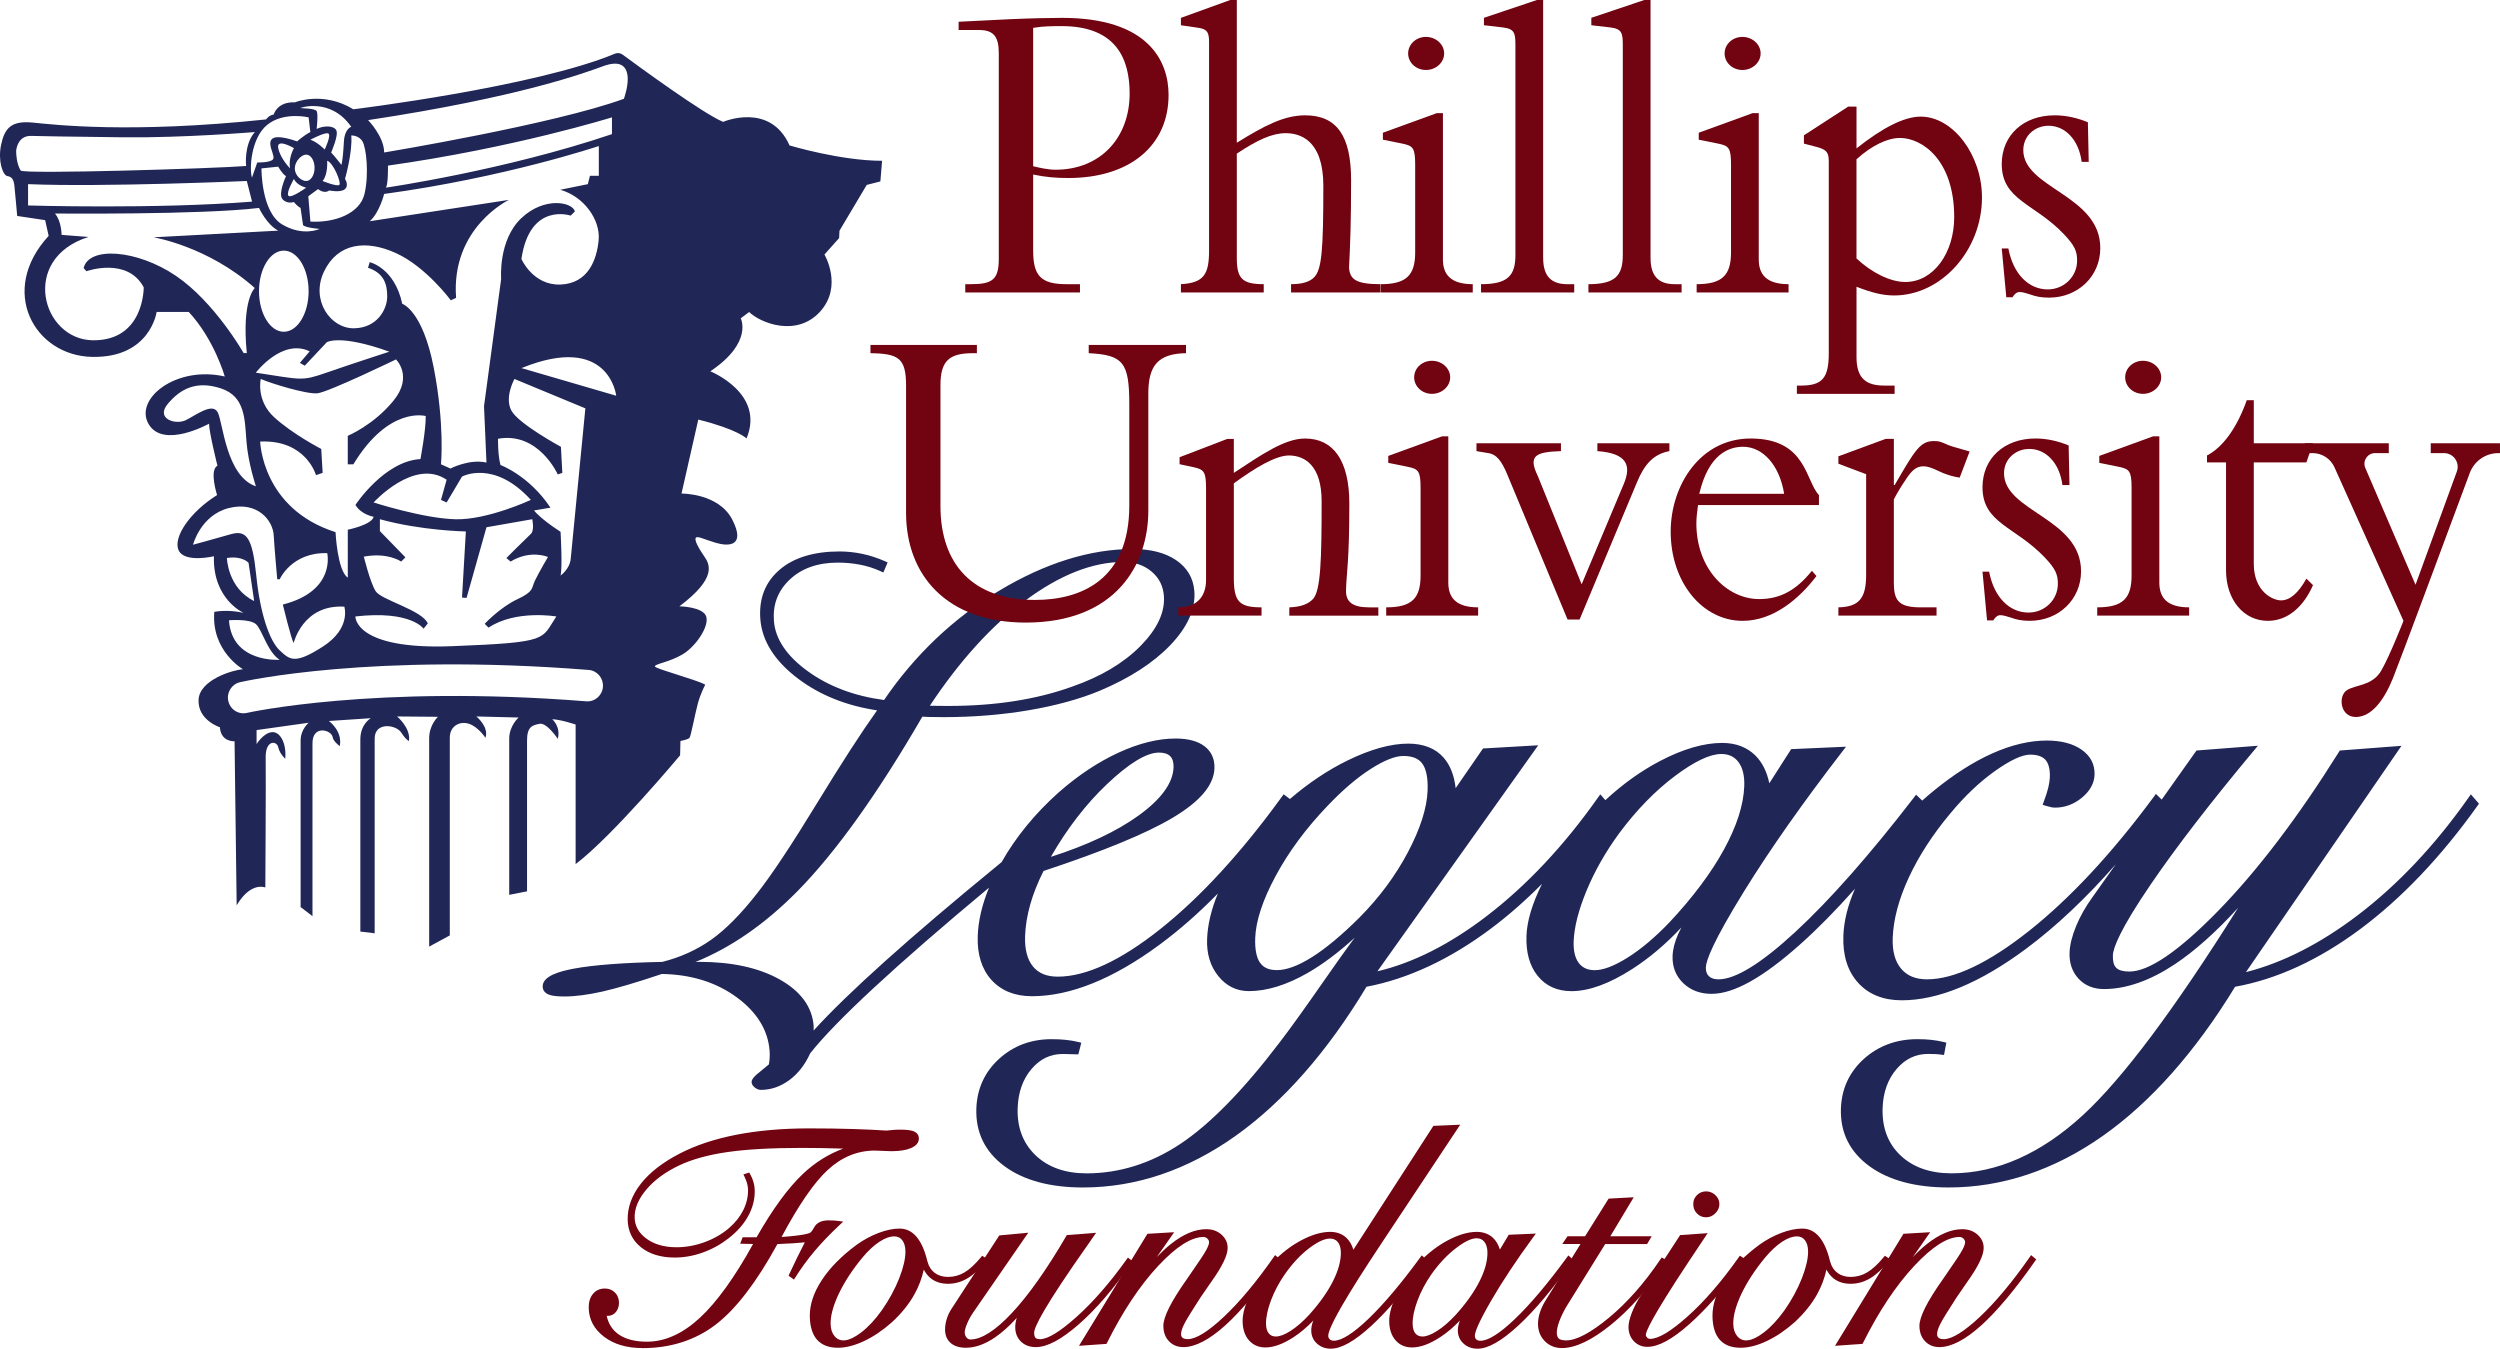 <?xml version="1.0" encoding="UTF-8"?> <svg xmlns="http://www.w3.org/2000/svg" width="152" height="82" viewBox="0 0 152 82" fill="none"><g clip-path="url(#clip0_6514_92)"><path d="M48.002 8.836C46.813 6.178 43.965 7.41 43.965 7.41C42.777 6.927 38.834 4.043 37.855 3.321C37.719 3.222 37.542 3.199 37.387 3.264C32.531 5.29 21.486 6.645 21.486 6.645C19.637 5.518 17.938 6.22 17.938 6.22C16.833 6.178 16.642 6.964 16.642 6.964C16.345 7.006 16.174 7.261 16.174 7.261C7.929 8.133 3.276 7.58 1.981 7.452C0.686 7.325 0.282 7.793 0.069 8.792C-0.144 9.791 0.175 10.664 0.451 10.706C0.728 10.748 0.834 10.919 0.876 11.302C0.918 11.685 1.045 13.13 1.045 13.13L2.745 13.385L2.958 14.342C-0.124 17.681 2.087 21.637 5.613 21.7C9.139 21.764 9.523 18.967 9.523 18.967H11.477C13.029 20.636 13.666 22.891 13.666 22.891C10.712 22.211 8.142 24.252 9.035 25.783C9.927 27.314 12.71 25.761 12.71 25.761C12.71 26.272 13.22 28.313 13.22 28.313C12.71 28.59 13.198 30.099 13.198 30.099C11.563 31.12 10.499 32.673 10.861 33.459C11.222 34.246 13.007 33.82 13.007 33.82C12.922 36.435 14.813 37.265 14.813 37.265C13.836 37.031 13.029 37.201 13.029 37.201C12.837 39.583 14.771 40.688 14.771 40.688C14.176 40.73 12.116 41.326 12.072 42.56C12.03 43.794 13.369 44.218 13.369 44.218C13.433 45.133 14.261 45.069 14.261 45.069L14.389 55.043C15.26 53.576 16.132 53.959 16.132 53.959C16.132 53.959 16.174 47.175 16.153 46.07C16.132 44.964 16.833 45.027 16.918 45.432C17.004 45.836 17.343 46.133 17.343 46.133C17.428 45.177 17.024 44.453 16.514 44.517C16.004 44.581 15.6 45.24 15.6 45.24V44.389L18.765 43.943C18.765 43.943 18.277 44.347 18.277 45.027V55.149L18.999 55.701V45.217C18.978 44.047 20.168 44.366 20.231 44.835C20.263 45.071 20.656 45.367 20.656 45.367C20.847 44.452 19.997 43.836 19.997 43.836L22.547 43.666C22.547 43.666 21.909 44.007 21.909 44.964V56.638L22.78 56.744V44.9C22.78 43.879 24.076 44.049 24.395 44.539C24.714 45.027 24.863 45.049 24.863 45.049C24.99 44.262 24.14 43.56 24.14 43.56L26.626 43.582C26.626 43.582 26.094 44.07 26.094 44.879V57.553L27.348 56.873V44.837C27.348 44.157 27.943 43.816 28.517 44.008C29.09 44.199 29.515 44.859 29.515 44.859C29.748 44.199 28.963 43.561 28.963 43.561L31.534 43.625C31.534 43.625 30.96 44.114 30.96 44.923V54.406L32.044 54.193V45.029C32.044 44.178 32.363 44.093 32.809 44.008C33.255 43.922 33.914 44.923 33.914 44.923C34.105 44.157 33.574 43.732 33.574 43.732C34.042 43.732 34.998 44.051 34.998 44.051V52.536C37.25 50.835 41.35 45.923 41.35 45.923L41.372 45.052C41.372 45.052 41.84 44.966 41.924 44.86C42.009 44.754 42.264 43.371 42.434 42.755C42.603 42.139 42.88 41.628 42.88 41.628C42.306 41.309 39.862 40.672 39.82 40.522C39.778 40.373 40.671 40.267 41.478 39.799C42.285 39.331 43.113 38.118 42.944 37.502C42.774 36.886 41.308 36.864 41.308 36.864C43.603 35.142 43.157 34.312 42.816 33.824C42.476 33.335 42.2 32.825 42.306 32.697C42.412 32.57 42.774 32.783 43.531 33.006C44.289 33.229 45.356 33.229 44.527 31.602C43.698 29.976 41.436 30.008 41.436 30.008L42.456 25.51C44.878 26.116 45.388 26.658 45.388 26.658C46.535 23.915 43.188 22.576 43.188 22.576C45.802 20.821 45.037 19.354 45.037 19.354L45.547 18.971C46.238 19.641 48.425 20.512 49.849 18.961C51.273 17.408 50.126 15.474 50.126 15.474L51.019 14.475L51.04 14.028L52.697 11.243L53.526 11.03L53.632 9.776C51.104 9.776 48.001 8.841 48.001 8.841L48.002 8.836ZM22.038 8.597C22.271 8.985 22.442 10.575 22.165 11.779C21.889 12.983 20.359 13.558 18.872 13.472L18.745 11.932L19.34 11.495C19.34 11.495 19.693 11.813 20.016 11.58C20.016 11.58 20.721 11.729 20.976 11.495C21.231 11.261 20.976 10.878 20.976 10.878C20.976 10.878 21.444 9.254 21.358 8.237C21.358 8.237 21.805 8.21 22.038 8.598V8.597ZM30.94 12.153L22.484 13.45C23.079 12.918 23.355 11.792 23.355 11.792C30.707 10.793 36.408 8.879 36.408 8.879V10.687H35.868L35.741 11.197L34.062 11.538C35.506 11.942 36.506 13.366 36.399 14.578C36.292 15.79 35.761 17.236 34.082 17.3C32.404 17.364 31.702 15.747 31.702 15.747C32.212 12.26 34.698 13.11 34.698 13.11L34.953 12.855C34.826 12.302 33.126 11.919 31.702 13.259C30.278 14.599 30.47 16.959 30.47 16.959L29.428 24.7L29.577 28.123C28.527 27.888 27.388 28.487 27.388 28.487L26.812 28.23C26.812 28.23 27.049 25.828 26.368 22.34C25.689 18.852 24.456 18.47 24.456 18.47C23.988 16.279 22.48 15.94 22.48 15.94L22.374 16.28C23.331 16.599 23.543 17.259 23.543 18.024C23.543 18.79 22.948 19.938 21.525 19.96C20.101 19.982 18.87 18.259 19.698 16.515C20.527 14.771 22.248 14.559 24.075 15.389C25.902 16.218 27.411 18.259 27.411 18.259L27.73 18.11C27.411 13.836 30.939 12.155 30.939 12.155L30.94 12.153ZM23.588 10.069C31.279 8.985 37.207 7.135 37.207 7.135V8.155C30.663 10.367 23.461 11.409 23.461 11.409C23.61 11.218 23.588 10.069 23.588 10.069ZM34.084 32.334C32.831 31.526 32.468 31.036 32.468 31.036L33.467 30.866C32.17 28.91 30.429 28.272 30.429 28.272C30.259 27.634 30.28 26.677 30.28 26.677C32.744 26.231 33.913 28.846 33.913 28.846L34.19 28.75L34.104 27.166C34.104 27.166 31.512 25.763 31.087 24.955C30.662 24.147 31.278 23.041 31.278 23.041L35.59 24.828C35.59 24.828 34.762 33.376 34.698 33.992C34.634 34.608 34.082 34.991 34.082 34.991C34.21 34.481 34.082 32.334 34.082 32.334H34.084ZM19.891 9.772C20.273 9.9 20.762 11.112 20.634 11.239C20.507 11.367 19.614 11.006 19.614 11.006C19.955 10.601 19.891 9.772 19.891 9.772ZM19.742 9.092C19.742 9.092 19.317 8.645 18.871 8.496C18.871 8.496 19.742 8.028 19.955 8.113C20.168 8.199 19.742 9.092 19.742 9.092ZM19.126 10.203C19.126 10.646 18.898 11.006 18.616 11.006C18.334 11.006 17.925 10.683 17.925 10.24C17.925 9.798 18.334 9.401 18.616 9.401C18.898 9.401 19.126 9.761 19.126 10.203ZM18.616 11.41C18.616 11.41 17.682 12.09 17.533 11.899C17.384 11.707 17.873 10.878 17.873 10.878C18.043 11.283 18.616 11.41 18.616 11.41ZM17.638 10.24C17.638 10.24 17.043 9.644 16.916 9.006C16.788 8.369 17.872 9.006 17.872 9.006C17.872 9.006 17.511 9.623 17.638 10.24ZM16.916 10.134C16.916 10.134 17.16 10.581 17.389 10.709C17.389 10.709 16.894 11.775 17.171 12.103C17.447 12.431 17.872 12.282 17.872 12.282C17.872 12.282 18.036 12.515 18.273 12.643L18.425 13.685C18.425 13.685 18.485 13.834 19.432 13.919C19.432 13.919 18.427 14.403 17.15 13.642C15.873 12.88 15.897 10.239 15.897 10.239L16.917 10.133L16.916 10.134ZM17.256 15.238C18.09 15.238 18.764 16.343 18.764 17.704C18.764 19.066 18.088 20.171 17.256 20.171C16.424 20.171 15.748 19.066 15.748 17.704C15.748 16.343 16.424 15.238 17.256 15.238ZM18.828 21.362L18.233 22.064L18.529 22.234L19.868 20.808C19.868 20.808 20.655 20.298 23.671 21.383C23.671 21.383 21.376 22.126 19.846 22.659C18.317 23.191 18.359 23.083 15.554 22.659C15.554 22.659 17.148 20.553 18.827 21.361L18.828 21.362ZM19.529 27.295C19.529 27.295 17.766 26.38 16.661 25.36C15.555 24.339 15.854 23.041 15.854 23.041C16.491 23.318 18.637 23.977 19.296 23.913C19.955 23.849 24.076 21.853 24.076 21.853C24.076 21.853 25.138 22.872 23.927 24.359C22.716 25.848 21.144 26.498 21.144 26.498V28.23H21.485C23.652 24.658 25.883 25.296 25.883 25.296C25.904 26.103 25.564 27.911 25.564 27.911C23.355 28.039 21.612 30.697 21.612 30.697C21.952 31.292 22.717 31.42 22.717 31.42C22.611 31.909 21.145 32.207 21.145 32.207V35.12C20.508 34.695 20.402 32.355 20.402 32.355C15.919 30.93 15.819 26.847 15.819 26.847C18.609 26.72 19.213 28.889 19.213 28.889L19.617 28.75L19.532 27.294L19.529 27.295ZM27.156 30.549L28.091 28.975C28.091 28.975 30.025 27.918 32.276 30.393C32.276 30.393 29.663 31.613 27.708 31.571C25.754 31.529 22.715 30.55 22.715 30.55C22.715 30.55 25.179 27.828 27.155 29.168L26.812 30.394L27.155 30.551L27.156 30.549ZM21.611 37.48C24.989 37.098 25.754 38.224 25.754 38.224L26.009 37.905C25.669 37.098 23.183 36.48 22.843 35.949C22.503 35.417 22.121 33.844 22.121 33.844C23.565 33.567 24.394 34.142 24.394 34.142L24.649 33.886L23.097 32.291V31.569C25.647 32.272 28.324 32.312 28.324 32.312L28.091 36.331L28.367 36.353L29.578 32.057L32.361 31.569C32.361 31.569 32.511 32.248 32.276 32.461C32.043 32.674 30.788 33.928 30.788 33.928L31.043 34.142C32.276 33.398 33.316 33.865 33.316 33.865C33.316 33.865 32.764 34.8 32.53 35.29C32.296 35.778 32.488 35.949 31.446 36.438C30.404 36.927 29.47 37.927 29.47 37.927L29.703 38.16C31.359 37.056 33.825 37.48 33.825 37.48C32.89 38.884 33.464 39.054 27.493 39.288C21.523 39.522 21.607 37.48 21.607 37.48H21.611ZM21.356 7.71C21.356 7.71 20.952 7.828 20.91 8.598C20.868 9.369 20.824 9.73 20.761 10.028C20.761 10.028 20.314 9.454 20.133 9.273C20.133 9.273 20.601 8.221 20.447 7.923C20.293 7.626 19.698 7.626 19.252 7.838C19.252 7.838 19.358 6.923 19.252 6.753C19.146 6.584 18.36 6.586 18.275 6.573C18.189 6.562 20.101 5.902 21.356 7.71ZM16.256 7.583C17.269 6.772 18.764 7.136 18.764 7.136L18.87 8.029C18.488 8.221 18.059 8.598 18.059 8.598C18.059 8.598 16.852 8.135 16.533 8.454C16.215 8.773 16.766 9.475 16.597 9.688C16.427 9.901 15.641 9.879 15.641 9.879L15.322 10.794C15.152 10.326 15.244 8.394 16.256 7.583ZM0.983 9.198C0.983 9.028 1.11 8.241 1.897 8.263C2.683 8.284 3.851 8.305 7.506 8.348C11.161 8.39 15.495 8.029 15.495 8.029C14.816 8.795 14.964 10.092 14.964 10.092C13.179 10.242 1.409 10.603 1.259 10.369C1.008 9.974 0.983 9.37 0.983 9.199V9.198ZM1.706 12.493V11.196C6.231 11.387 15.006 11.005 15.006 11.005L15.325 12.259C9.439 12.727 1.706 12.492 1.706 12.492V12.493ZM10.693 16.768C8.335 15.173 5.403 14.96 5.084 16.299L5.253 16.491C5.253 16.491 7.739 15.598 8.738 17.47C8.738 17.47 8.78 20.717 5.656 20.689C2.533 20.659 1.194 15.727 5.38 14.407L3.744 14.28C3.744 14.28 3.744 13.444 3.34 12.982C3.34 12.982 12.285 13.068 15.748 12.642C15.748 12.642 16.216 13.662 16.917 14.023L9.332 14.428C9.332 14.428 12.624 14.96 15.493 17.512C15.493 17.512 14.686 18.213 15.005 21.467H14.813C14.813 21.467 13.05 18.363 10.692 16.768H10.693ZM11.289 25.55C10.673 25.847 9.44 25.464 10.205 24.551C10.97 23.636 11.948 23.125 13.434 23.615C14.922 24.104 14.878 25.508 14.986 26.847C15.093 28.187 15.559 29.569 15.559 29.569C13.753 28.952 13.562 25.719 13.243 25.081C12.924 24.444 11.904 25.251 11.289 25.55ZM11.735 33.12C11.735 33.12 12.203 31.312 13.924 30.887C15.645 30.462 16.601 31.632 16.643 32.567C16.67 33.146 16.856 35.221 16.856 35.221H17.005C17.005 35.221 17.728 33.567 19.895 33.631C19.895 33.631 20.447 35.928 17.196 36.757C17.196 36.757 17.706 38.862 17.855 39.096C17.855 39.096 18.407 36.735 20.936 36.885C20.936 36.885 21.361 38.197 19.64 39.306C17.919 40.415 17.622 40.117 17.005 39.542C16.389 38.968 15.815 37.309 15.581 34.991C15.348 32.673 14.986 32.206 14.029 32.481C13.073 32.758 11.735 33.12 11.735 33.12ZM13.796 33.927C14.752 33.778 15.113 34.224 15.113 34.224L15.453 36.543C13.838 35.755 13.796 33.927 13.796 33.927ZM13.924 37.713C13.924 37.713 15.177 37.607 15.559 37.946C15.942 38.287 16.26 39.647 17.004 40.115C17.004 40.115 14.093 40.328 13.922 37.713H13.924ZM36.658 41.761C36.617 42.288 36.164 42.682 35.647 42.64C22.759 41.618 15.08 43.328 15.003 43.346C14.934 43.361 14.864 43.369 14.797 43.369C14.367 43.369 13.978 43.066 13.88 42.622C13.765 42.107 14.084 41.595 14.59 41.479C14.912 41.405 22.594 39.685 35.793 40.733C36.311 40.773 36.698 41.234 36.658 41.761ZM31.707 22.38C37.04 20.211 37.466 24.061 37.466 24.061L31.707 22.38ZM37.932 6.007C33.683 7.56 23.357 9.271 23.357 9.271C23.357 8.303 22.38 7.303 22.38 7.303C31.686 5.9 35.723 4.369 36.658 4.028C37.592 3.687 38.038 3.922 38.145 4.538C38.251 5.155 37.932 6.006 37.932 6.006V6.007Z" fill="#202757"></path><path d="M150.229 48.294L150.089 48.493C148.061 51.381 145.793 53.789 143.347 55.648C141.07 57.378 138.786 58.539 136.553 59.106L146.01 45.346L142.26 45.632L142.209 45.714C139.721 49.691 137.24 52.953 134.836 55.409C132.458 57.839 130.652 59.07 129.467 59.07C129.089 59.07 128.82 58.995 128.668 58.845C128.519 58.7 128.45 58.445 128.463 58.09C128.478 57.635 128.895 56.51 130.786 53.74C132.322 51.491 134.409 48.782 136.99 45.69L137.281 45.341L133.546 45.631L131.431 48.614L131.08 48.271L130.95 48.447C128.417 51.873 125.87 54.612 123.376 56.59C120.906 58.549 118.815 59.543 117.163 59.543C116.472 59.543 115.957 59.333 115.59 58.899C115.22 58.464 115.048 57.836 115.076 57.036C115.116 55.911 115.443 54.674 116.051 53.362C116.663 52.041 117.516 50.724 118.587 49.448C119.461 48.393 120.381 47.522 121.319 46.86C122.238 46.212 122.951 45.882 123.435 45.882C123.862 45.882 124.176 45.989 124.364 46.2C124.557 46.416 124.646 46.77 124.63 47.254C124.623 47.432 124.594 47.639 124.54 47.868C124.485 48.101 124.392 48.395 124.262 48.742L124.191 48.932L124.385 48.992C124.529 49.036 124.637 49.064 124.717 49.08C124.802 49.095 124.878 49.104 124.944 49.104C125.541 49.104 126.09 48.902 126.576 48.503C127.071 48.096 127.331 47.625 127.349 47.102C127.37 46.471 127.103 45.958 126.553 45.575C126.028 45.21 125.318 45.025 124.443 45.025C123.408 45.025 122.294 45.288 121.134 45.806C119.983 46.32 118.782 47.087 117.563 48.083C117.326 48.278 117.095 48.476 116.871 48.676L116.499 48.317L116.369 48.486C113.681 51.973 111.254 54.724 109.156 56.662C107.085 58.575 105.515 59.544 104.487 59.544C104.226 59.544 104.033 59.481 103.898 59.351C103.767 59.223 103.708 59.047 103.716 58.813C103.731 58.394 104.152 57.242 106.074 54.137C107.632 51.621 109.622 48.793 111.987 45.727L112.238 45.4L108.903 45.547L107.575 47.624C107.426 46.914 107.143 46.349 106.73 45.938C106.217 45.428 105.535 45.17 104.703 45.17C103.595 45.17 102.328 45.539 100.936 46.266C99.767 46.877 98.65 47.679 97.606 48.65L97.296 48.295L97.156 48.494C95.1 51.411 92.826 53.832 90.4 55.691C88.149 57.416 85.913 58.547 83.746 59.055L93.525 45.313L90.167 45.507L88.504 47.919C88.415 47.138 88.169 46.515 87.77 46.062C87.273 45.498 86.548 45.212 85.616 45.212C84.564 45.212 83.326 45.556 81.937 46.233C80.735 46.82 79.557 47.609 78.427 48.58L78.045 48.294L77.931 48.451C75.466 51.85 72.981 54.554 70.545 56.489C68.129 58.408 66.033 59.38 64.314 59.38C63.638 59.38 63.143 59.177 62.802 58.759C62.458 58.336 62.297 57.716 62.325 56.914C62.347 56.299 62.452 55.651 62.64 54.987C62.822 54.341 63.094 53.658 63.447 52.955C67.044 51.767 69.681 50.682 71.282 49.73C72.966 48.729 73.802 47.741 73.838 46.712C73.858 46.139 73.652 45.686 73.225 45.364C72.817 45.058 72.227 44.902 71.472 44.902C70.407 44.902 69.238 45.193 67.994 45.766C66.76 46.337 65.543 47.145 64.375 48.172C62.939 49.452 61.77 50.88 60.897 52.416C60.816 52.484 60.731 52.553 60.647 52.623C55.287 57.013 51.53 60.384 49.47 62.654C49.475 62.53 49.476 62.438 49.47 62.376C49.382 61.216 48.681 60.262 47.388 59.541C46.126 58.838 44.484 58.48 42.507 58.48C42.465 58.48 42.391 58.483 42.283 58.488C44.447 57.615 46.527 56.171 48.488 54.182C50.815 51.819 53.368 48.25 56.078 43.574C56.21 43.583 56.351 43.59 56.5 43.593C56.694 43.6 56.983 43.602 57.386 43.602C59.169 43.602 60.904 43.462 62.542 43.184C64.185 42.904 65.641 42.506 66.868 41.997C68.693 41.227 70.137 40.29 71.163 39.216C72.21 38.12 72.698 37.019 72.617 35.943C72.555 35.146 72.179 34.509 71.499 34.051C70.837 33.606 69.955 33.38 68.88 33.38C66.282 33.38 63.541 34.236 60.735 35.923C57.969 37.587 55.619 39.819 53.751 42.56C51.941 42.321 50.381 41.731 49.108 40.807C47.829 39.878 47.138 38.852 47.055 37.756C46.979 36.747 47.294 35.923 48.019 35.236C48.742 34.552 49.725 34.207 50.942 34.207C51.404 34.207 51.859 34.249 52.293 34.333C52.724 34.416 53.141 34.549 53.529 34.726L53.707 34.808L53.968 34.194L53.795 34.117C53.335 33.916 52.87 33.765 52.411 33.671C51.952 33.576 51.493 33.528 51.048 33.528C49.489 33.528 48.262 33.902 47.402 34.638C46.529 35.386 46.132 36.395 46.228 37.638C46.33 38.971 47.101 40.191 48.522 41.262C49.849 42.264 51.465 42.911 53.327 43.189C52.383 44.511 51.16 46.402 49.686 48.816C48.121 51.381 46.891 53.233 46.028 54.32C45.055 55.569 44.115 56.518 43.236 57.139C42.365 57.754 41.367 58.206 40.267 58.483C37.894 58.533 36.087 58.67 34.895 58.892C34.054 59.05 32.945 59.337 32.996 60.02C33.008 60.17 33.086 60.37 33.394 60.482C33.588 60.553 33.892 60.586 34.323 60.586C34.971 60.586 35.747 60.485 36.633 60.285C37.504 60.088 38.718 59.73 40.24 59.217C42.017 59.246 43.547 59.722 44.787 60.632C46.021 61.536 46.696 62.631 46.791 63.886C46.803 64.037 46.804 64.186 46.794 64.332C46.786 64.457 46.77 64.585 46.747 64.717C46.643 64.808 46.498 64.927 46.316 65.072C45.787 65.479 45.687 65.656 45.699 65.812C45.708 65.93 45.779 66.04 45.91 66.136C46.028 66.221 46.145 66.265 46.258 66.265C46.877 66.265 47.463 66.062 48.001 65.662C48.526 65.272 48.95 64.728 49.257 64.046C50.817 62.069 54.475 58.681 60.132 53.97C59.709 55.002 59.478 55.983 59.446 56.902C59.407 58.022 59.687 58.922 60.279 59.578C60.874 60.236 61.703 60.57 62.742 60.57C65.072 60.57 67.678 59.519 70.489 57.446C71.695 56.556 72.883 55.514 74.047 54.325C73.642 55.301 73.421 56.234 73.391 57.109C73.36 57.992 73.588 58.743 74.069 59.342C74.558 59.952 75.185 60.26 75.933 60.26C77.03 60.26 78.235 59.886 79.515 59.15C80.433 58.622 81.387 57.906 82.363 57.014C81.849 57.709 81.238 58.565 80.536 59.576C79.332 61.308 78.402 62.602 77.769 63.422C75.582 66.296 73.559 68.36 71.759 69.554C69.971 70.739 68.054 71.34 66.06 71.34C64.765 71.34 63.721 70.969 62.957 70.236C62.197 69.508 61.833 68.542 61.874 67.366C61.907 66.409 62.19 65.611 62.716 64.995C63.24 64.38 63.864 64.082 64.624 64.082C64.801 64.082 64.944 64.085 65.059 64.092C65.187 64.098 65.307 64.102 65.415 64.102H65.564L65.743 63.398L65.555 63.352C65.32 63.294 65.067 63.251 64.805 63.224C64.544 63.196 64.251 63.182 63.934 63.182C62.687 63.182 61.614 63.584 60.743 64.379C59.87 65.175 59.404 66.191 59.362 67.395C59.311 68.846 59.885 70.026 61.068 70.901C62.231 71.762 63.838 72.199 65.844 72.199C69.074 72.199 72.198 71.141 75.131 69.055C78.033 66.989 80.709 63.941 83.083 59.995C85.617 59.513 88.164 58.322 90.655 56.454C91.716 55.659 92.751 54.75 93.756 53.735C93.158 54.94 92.839 56.003 92.809 56.903C92.773 57.91 93.002 58.728 93.491 59.333C93.987 59.949 94.679 60.262 95.547 60.262C96.608 60.262 97.849 59.81 99.236 58.919C100.271 58.255 101.275 57.406 102.23 56.388C102.158 56.522 102.094 56.653 102.037 56.78C101.823 57.262 101.707 57.714 101.693 58.121C101.67 58.78 101.887 59.337 102.338 59.773C102.785 60.205 103.365 60.426 104.063 60.426C105.423 60.426 107.194 59.434 109.477 57.393C110.521 56.461 111.626 55.338 112.784 54.036C112.347 55.034 112.108 55.994 112.076 56.902C112.034 58.091 112.336 59.051 112.974 59.754C113.615 60.461 114.507 60.818 115.627 60.818C117.85 60.818 120.398 59.759 123.203 57.672C125.018 56.32 126.84 54.6 128.646 52.54L127.196 54.586C126.79 55.148 126.463 55.731 126.222 56.319C125.977 56.916 125.846 57.452 125.829 57.913C125.806 58.554 125.991 59.09 126.377 59.506C126.765 59.923 127.284 60.135 127.917 60.135C129.275 60.135 130.731 59.624 132.244 58.616C133.454 57.809 134.74 56.661 136.077 55.194C132.225 61.346 129.052 65.586 126.637 67.805C124.086 70.148 121.399 71.338 118.649 71.338C117.354 71.338 116.309 70.97 115.545 70.244C114.785 69.523 114.421 68.553 114.463 67.364C114.496 66.409 114.783 65.611 115.314 64.994C115.845 64.379 116.472 64.079 117.232 64.079C117.423 64.079 117.576 64.083 117.698 64.089C117.819 64.096 117.926 64.106 118.014 64.119L118.195 64.145L118.338 63.394L118.161 63.35C117.925 63.293 117.677 63.251 117.422 63.223C117.168 63.195 116.885 63.181 116.58 63.181C115.307 63.181 114.213 63.583 113.329 64.376C112.442 65.174 111.971 66.188 111.928 67.394C111.877 68.846 112.459 70.025 113.655 70.901C114.83 71.761 116.45 72.198 118.471 72.198C121.742 72.198 124.896 71.144 127.848 69.065C130.77 67.007 133.477 63.955 135.893 59.995C138.426 59.541 140.983 58.363 143.496 56.495C146.026 54.613 148.428 52.087 150.635 48.986L150.723 48.864L150.229 48.298V48.294ZM96.961 58.986C96.532 58.986 96.216 58.845 95.994 58.554C95.765 58.255 95.658 57.813 95.678 57.243C95.709 56.375 95.973 55.334 96.463 54.15C96.957 52.958 97.626 51.783 98.45 50.659C99.498 49.249 100.639 48.078 101.841 47.177C103.024 46.292 103.97 45.843 104.654 45.843C105.108 45.843 105.45 46.004 105.698 46.334C105.955 46.675 106.073 47.166 106.051 47.792C106.012 48.927 105.598 50.222 104.821 51.642C104.039 53.073 102.917 54.571 101.489 56.093C100.619 57 99.763 57.72 98.944 58.232C98.142 58.733 97.476 58.987 96.959 58.987L96.961 58.986ZM76.612 58.54C76.393 58.225 76.293 57.719 76.317 57.035C76.353 55.996 76.77 54.728 77.555 53.267C78.346 51.796 79.406 50.361 80.709 49.002C81.608 48.054 82.489 47.298 83.329 46.759C84.153 46.231 84.823 45.963 85.324 45.963C85.872 45.963 86.25 46.116 86.479 46.431C86.716 46.759 86.825 47.306 86.798 48.058C86.761 49.112 86.362 50.37 85.611 51.796C84.855 53.233 83.857 54.579 82.644 55.797C81.58 56.856 80.611 57.664 79.763 58.197C78.935 58.719 78.219 58.983 77.636 58.983C77.156 58.983 76.822 58.838 76.615 58.538L76.612 58.54ZM71.352 46.654C71.319 47.606 70.6 48.595 69.214 49.593C67.886 50.55 66.098 51.392 63.893 52.097C64.881 50.375 66.023 48.893 67.292 47.688C68.64 46.407 69.707 45.757 70.465 45.757C70.775 45.757 71.005 45.831 71.151 45.979C71.295 46.126 71.362 46.353 71.352 46.654ZM57.651 42.922C57.237 42.922 56.94 42.92 56.745 42.913C56.672 42.911 56.602 42.908 56.536 42.906C58.331 40.196 60.276 38.05 62.322 36.525C64.422 34.961 66.429 34.167 68.289 34.167C68.976 34.167 69.557 34.364 70.015 34.75C70.474 35.139 70.718 35.622 70.764 36.228C70.84 37.214 70.365 38.233 69.357 39.26C68.328 40.308 66.924 41.145 65.182 41.748C64.1 42.138 62.922 42.434 61.681 42.627C60.44 42.823 59.084 42.921 57.653 42.921L57.651 42.922Z" fill="#202757"></path><path d="M62.817 15.24C62.817 16.722 63.245 17.278 64.831 17.278H65.662V17.781H58.688V17.278H59.04C60.349 17.278 60.726 16.987 60.726 15.743V3.228C60.726 2.249 60.424 1.826 59.543 1.826H58.284V1.323C58.989 1.296 60.223 1.217 61.456 1.165C62.69 1.111 63.898 1.086 64.578 1.086C69.84 1.086 71.049 3.732 71.049 5.769C71.049 8.865 68.682 10.823 64.956 10.823C64.201 10.823 63.572 10.771 62.816 10.611V15.242L62.817 15.24ZM62.817 10.107C63.145 10.187 63.698 10.319 64.176 10.319C66.921 10.319 68.682 8.361 68.682 5.689C68.682 3.625 67.902 1.588 64.553 1.588C63.974 1.588 63.42 1.588 62.816 1.694V10.109L62.817 10.107Z" fill="#720310"></path><path d="M75.198 15.691C75.198 16.935 75.526 17.278 76.835 17.278V17.781H71.799V17.278C73.184 17.199 73.511 16.696 73.511 15.24V2.567C73.511 1.985 73.411 1.773 72.882 1.694L71.799 1.536V1.086L74.795 0.001H75.198V8.68C76.859 7.648 78.068 7.012 79.353 7.012C81.292 7.012 82.147 8.282 82.147 10.955C82.147 13.362 82.097 14.844 82.021 16.273C82.071 16.987 82.449 17.278 83.934 17.278V17.781H78.496V17.278C79.15 17.278 79.629 17.145 79.906 16.854C80.36 16.378 80.459 15.24 80.459 11.298C80.459 8.467 79 8.097 78.168 8.097C77.337 8.097 76.431 8.52 75.198 9.341V15.691Z" fill="#720310"></path><path d="M87.73 15.77C87.73 16.696 88.208 17.278 89.543 17.278V17.781H83.954V17.278C85.49 17.278 86.043 16.749 86.043 15.346V10.028C86.043 8.996 85.917 8.865 85.263 8.732L84.08 8.494V8.07L87.352 6.88H87.73V15.77Z" fill="#720310"></path><path d="M86.697 2.244C87.301 2.244 87.805 2.695 87.805 3.25C87.805 3.805 87.301 4.255 86.697 4.255C86.093 4.255 85.615 3.805 85.615 3.25C85.615 2.695 86.093 2.244 86.697 2.244Z" fill="#720310"></path><path d="M93.825 15.691C93.825 16.775 94.303 17.278 95.284 17.278H95.713V17.781H90.047V17.278C91.659 17.278 92.137 16.775 92.137 15.506V2.725C92.137 1.984 92.061 1.747 91.356 1.666L90.223 1.534V1.083L93.446 -0.001H93.823V15.69L93.825 15.691Z" fill="#720310"></path><path d="M100.354 15.691C100.354 16.775 100.832 17.278 101.814 17.278H102.242V17.781H96.577V17.278C98.188 17.278 98.666 16.775 98.666 15.506V2.725C98.666 1.984 98.591 1.747 97.886 1.666L96.753 1.534V1.083L99.976 -0.001H100.353V15.69L100.354 15.691Z" fill="#720310"></path><path d="M106.932 15.77C106.932 16.696 107.41 17.278 108.745 17.278V17.781H103.156V17.278C104.693 17.278 105.246 16.749 105.246 15.346V10.028C105.246 8.996 105.12 8.865 104.466 8.732L103.283 8.494V8.07L106.555 6.88H106.932V15.77Z" fill="#720310"></path><path d="M105.938 2.244C106.542 2.244 107.046 2.695 107.046 3.25C107.046 3.805 106.542 4.255 105.938 4.255C105.334 4.255 104.856 3.805 104.856 3.25C104.856 2.695 105.334 2.244 105.938 2.244Z" fill="#720310"></path><path d="M112.876 21.723C112.876 23.046 113.505 23.443 114.562 23.443H115.192V23.946H109.25V23.443H109.502C110.786 23.443 111.189 22.993 111.189 21.485V9.815C111.189 9.313 111.088 9.101 110.484 8.943L109.678 8.731V8.228L112.372 6.481H112.876V9.022C114.437 7.778 115.771 7.09 116.778 7.09C118.742 7.09 120.504 9.419 120.504 12.011C120.504 15.212 118.037 17.964 115.166 17.964C114.487 17.964 113.832 17.806 112.876 17.435V21.722V21.723ZM112.876 15.716C113.782 16.564 114.915 17.145 115.846 17.145C117.558 17.145 118.816 15.373 118.816 13.203C118.816 9.711 116.853 8.388 115.518 8.388C114.738 8.388 113.781 8.864 112.874 9.684V15.716H112.876Z" fill="#720310"></path><path d="M122.109 15.109C122.411 16.696 123.369 17.596 124.501 17.596C125.508 17.596 126.288 16.802 126.288 15.849C126.288 15.293 126.162 14.95 125.482 14.235C123.695 12.357 121.706 12.171 121.706 9.975C121.706 8.228 123.016 7.011 124.929 7.011C125.609 7.011 126.314 7.169 126.943 7.435L126.994 9.842H126.566C126.39 8.492 125.559 7.646 124.552 7.646C123.721 7.646 123.016 8.255 123.016 9.128C123.016 11.456 127.698 11.853 127.698 15.081C127.698 16.801 126.339 18.097 124.576 18.097C124.098 18.097 123.745 18.018 123.468 17.912C123.191 17.833 122.99 17.754 122.789 17.754C122.637 17.754 122.486 17.86 122.36 18.072H121.983L121.706 15.108H122.109V15.109Z" fill="#720310"></path><path d="M72.109 20.972V21.474C70.423 21.501 69.818 22.216 69.818 23.909V31.052C69.818 34.334 67.83 37.853 62.366 37.853C57.557 37.853 55.089 34.969 55.089 31.185V23.458C55.089 21.765 54.635 21.5 52.924 21.474V20.972H59.395V21.474H59.169C57.784 21.474 57.18 21.871 57.18 23.406V30.762C57.18 34.334 59.169 36.476 62.92 36.476C65.766 36.476 68.661 35.232 68.661 30.735V24.57C68.661 22.029 68.284 21.58 66.194 21.474V20.972H72.111H72.109Z" fill="#720310"></path><path d="M75.016 35.128C75.016 36.583 75.344 36.927 76.702 36.927V37.429H71.641V36.927C72.749 36.927 73.328 36.291 73.328 35.26V29.704C73.328 28.725 73.227 28.54 72.573 28.407L71.718 28.223V27.799L74.613 26.688H75.016V28.752C76.702 27.641 78.112 26.662 79.346 26.662C81.058 26.662 82.04 27.985 82.04 30.631C82.04 34.15 81.864 34.838 81.839 35.87C81.813 36.585 82.216 36.928 83.249 36.928H83.803V37.431H78.39V36.928C79.121 36.901 79.548 36.716 79.826 36.425C80.304 35.922 80.355 33.991 80.355 30.472C80.355 28.355 79.373 27.693 78.366 27.693C77.56 27.693 76.326 28.434 75.017 29.386V35.128H75.016Z" fill="#720310"></path><path d="M88.057 35.419C88.057 36.345 88.535 36.927 89.87 36.927V37.429H84.281V36.927C85.817 36.927 86.371 36.397 86.371 34.995V29.677C86.371 28.645 86.245 28.514 85.591 28.381L84.407 28.142V27.719L87.68 26.528H88.057V35.419Z" fill="#720310"></path><path d="M87.063 21.935C87.667 21.935 88.171 22.385 88.171 22.941C88.171 23.495 87.667 23.946 87.063 23.946C86.459 23.946 85.981 23.495 85.981 22.941C85.981 22.385 86.459 21.935 87.063 21.935Z" fill="#720310"></path><path d="M95.308 37.668L91.657 28.883C91.28 27.957 90.952 27.639 90.55 27.56L89.769 27.428V26.952H94.906V27.428C93.37 27.481 92.891 27.692 93.496 28.936L96.164 35.524L98.731 29.412C99.184 28.327 98.958 27.559 97.12 27.428V26.952H101.5V27.428C100.544 27.613 99.99 28.194 99.512 29.359L96.038 37.668H95.307H95.308Z" fill="#720310"></path><path d="M103.239 30.709C103.188 31.106 103.139 31.476 103.139 31.821C103.139 34.573 104.977 36.424 106.966 36.424C108.225 36.424 109.207 35.895 110.163 34.704L110.439 35.022C109.383 36.424 107.795 37.747 105.958 37.747C103.492 37.747 101.578 35.392 101.578 32.324C101.578 29.519 103.365 26.661 106.438 26.661C109.836 26.661 109.761 29.228 110.592 30.101V30.709H103.241H103.239ZM108.476 30.022C108.2 28.302 107.192 27.164 105.984 27.164C105.153 27.164 103.894 27.561 103.316 30.022H108.477H108.476Z" fill="#720310"></path><path d="M115.149 35.498C115.149 36.582 115.526 36.927 116.786 36.927H117.742V37.429H111.774V36.927C113.058 36.9 113.461 36.345 113.461 34.943V28.83L111.774 28.194V27.744L114.644 26.685H115.147V29.489H115.197C116.457 27.319 116.757 26.817 117.589 26.817C117.891 26.817 117.966 26.843 118.444 27.055C118.696 27.161 119.149 27.267 119.753 27.452L119.149 29.039C118.772 28.987 118.294 28.854 117.814 28.616C117.538 28.483 117.236 28.351 116.933 28.351C116.481 28.351 116.203 28.669 115.952 29.039C115.624 29.515 115.348 29.965 115.146 30.362V35.495L115.149 35.498Z" fill="#720310"></path><path d="M120.939 34.758C121.241 36.345 122.198 37.244 123.33 37.244C124.338 37.244 125.118 36.451 125.118 35.498C125.118 34.941 124.992 34.598 124.312 33.884C122.525 32.006 120.536 31.819 120.536 29.624C120.536 27.877 121.845 26.66 123.759 26.66C124.438 26.66 125.143 26.818 125.773 27.083L125.824 29.491H125.396C125.22 28.141 124.389 27.295 123.381 27.295C122.55 27.295 121.845 27.904 121.845 28.776C121.845 31.105 126.528 31.502 126.528 34.73C126.528 36.45 125.169 37.746 123.406 37.746C122.928 37.746 122.574 37.667 122.298 37.561C122.021 37.482 121.82 37.403 121.618 37.403C121.467 37.403 121.316 37.508 121.19 37.72H120.813L120.536 34.756H120.939V34.758Z" fill="#720310"></path><path d="M131.287 35.419C131.287 36.345 131.765 36.927 133.099 36.927V37.429H127.511V36.927C129.047 36.927 129.6 36.397 129.6 34.995V29.677C129.6 28.645 129.474 28.514 128.82 28.381L127.637 28.142V27.719L130.909 26.528H131.287V35.419Z" fill="#720310"></path><path d="M130.292 21.935C130.897 21.935 131.4 22.385 131.4 22.941C131.4 23.495 130.897 23.946 130.292 23.946C129.688 23.946 129.21 23.495 129.21 22.941C129.21 22.385 129.688 21.935 130.292 21.935Z" fill="#720310"></path><path d="M140.63 26.952L140.227 28.115H137.03V34.28C137.03 35.948 138.163 36.503 138.692 36.503C139.221 36.503 139.749 36.053 140.228 35.18L140.631 35.577C140.027 36.952 139.045 37.747 137.886 37.747C136.401 37.747 135.343 36.451 135.343 34.677V28.115H134.186V27.692C135.167 27.189 136.024 25.972 136.603 24.331H137.031V26.951H140.631L140.63 26.952Z" fill="#720310"></path><path d="M152 26.952H147.789V27.549H148.595C149.174 27.549 149.575 28.124 149.376 28.668L146.864 35.555L143.811 28.45C143.627 28.023 143.939 27.549 144.403 27.549H145.238V26.952H140.139V27.549H140.606C141.179 27.549 141.699 27.886 141.934 28.409L146.131 37.747C146.131 37.747 145.334 39.797 144.792 40.754C144.25 41.711 143.23 41.615 142.689 41.966C142.147 42.317 142.274 43.593 143.23 43.593C144.187 43.593 144.952 42.572 145.493 41.23C145.919 40.175 148.902 32.148 150.162 28.757C150.432 28.031 151.124 27.55 151.898 27.55H151.999V26.953L152 26.952Z" fill="#720310"></path><path d="M52.024 69.728C51.967 69.722 51.879 69.718 51.759 69.718C50.63 69.68 49.626 69.661 48.749 69.661C46.888 69.661 45.368 69.746 44.192 69.917C43.014 70.088 42.031 70.361 41.241 70.735C40.381 71.141 39.701 71.642 39.198 72.238C38.696 72.834 38.449 73.424 38.456 74.007C38.464 74.564 38.716 75.029 39.214 75.4C39.711 75.771 40.347 75.956 41.123 75.956C41.722 75.956 42.314 75.849 42.898 75.633C43.482 75.418 43.989 75.123 44.419 74.749C44.805 74.414 45.101 74.037 45.307 73.623C45.513 73.208 45.613 72.778 45.607 72.334C45.606 72.214 45.585 72.08 45.55 71.934C45.513 71.789 45.455 71.637 45.377 71.478L45.491 71.439C45.581 71.598 45.648 71.755 45.691 71.91C45.734 72.066 45.757 72.225 45.759 72.39C45.766 72.898 45.639 73.39 45.377 73.869C45.116 74.347 44.732 74.784 44.226 75.177C43.758 75.544 43.246 75.827 42.691 76.028C42.136 76.228 41.58 76.327 41.025 76.327C40.205 76.327 39.546 76.127 39.048 75.729C38.551 75.33 38.297 74.8 38.288 74.141C38.278 73.412 38.538 72.712 39.068 72.039C39.599 71.367 40.367 70.771 41.376 70.252C42.334 69.751 43.47 69.371 44.786 69.115C46.1 68.858 47.573 68.73 49.199 68.73C50.171 68.73 51.061 68.742 51.869 68.768C52.677 68.793 53.353 68.825 53.896 68.864C54.053 68.844 54.202 68.83 54.339 68.82C54.478 68.811 54.614 68.806 54.746 68.806C55.106 68.806 55.361 68.838 55.51 68.902C55.659 68.966 55.734 69.07 55.737 69.216C55.739 69.412 55.603 69.569 55.327 69.686C55.051 69.804 54.673 69.862 54.194 69.862C54.074 69.862 53.902 69.856 53.678 69.843C53.453 69.831 53.291 69.824 53.19 69.824C52.098 69.824 51.117 70.225 50.245 71.027C49.373 71.83 48.39 73.27 47.295 75.35L47.427 75.34C48.549 75.263 49.194 75.159 49.362 75.026C49.444 74.956 49.521 74.849 49.594 74.703C49.723 74.449 49.981 74.323 50.366 74.323C50.505 74.323 50.62 74.327 50.711 74.333C50.803 74.34 50.892 74.349 50.981 74.361C50.371 74.932 49.848 75.475 49.415 75.992C48.98 76.509 48.587 77.05 48.236 77.614L48.102 77.518C48.242 77.208 48.4 76.875 48.575 76.519C48.749 76.164 48.942 75.784 49.151 75.378C48.868 75.41 48.563 75.437 48.239 75.459C47.914 75.48 47.564 75.498 47.185 75.511C45.918 77.844 44.671 79.481 43.445 80.423C42.218 81.365 40.754 81.835 39.049 81.835C38.135 81.835 37.387 81.615 36.807 81.174C36.227 80.734 35.932 80.178 35.922 79.506C35.918 79.196 35.993 78.944 36.148 78.754C36.303 78.564 36.512 78.468 36.777 78.468C36.985 78.468 37.159 78.537 37.296 78.672C37.434 78.809 37.504 78.981 37.507 79.191C37.509 79.387 37.458 79.55 37.352 79.68C37.247 79.811 37.113 79.876 36.948 79.876C36.91 79.869 36.86 79.854 36.797 79.828C36.758 79.809 36.733 79.8 36.72 79.8C36.804 80.422 37.069 80.894 37.516 81.218C37.962 81.541 38.57 81.703 39.34 81.703C40.469 81.703 41.569 81.206 42.64 80.214C43.711 79.221 44.832 77.654 46.001 75.511L45.186 75.492L45.241 75.349H46.074C47.072 73.593 48.02 72.292 48.92 71.445C49.82 70.599 50.854 70.026 52.024 69.728Z" fill="#720310"></path><path d="M39.048 81.962C38.108 81.962 37.328 81.731 36.728 81.275C36.117 80.812 35.803 80.216 35.793 79.507C35.788 79.168 35.875 78.887 36.048 78.674C36.228 78.453 36.473 78.342 36.778 78.342C37.02 78.342 37.224 78.424 37.386 78.583C37.547 78.743 37.63 78.948 37.634 79.191C37.637 79.418 37.575 79.611 37.452 79.762C37.322 79.923 37.152 80.005 36.948 80.005H36.928C36.914 80.001 36.9 79.997 36.883 79.993C36.989 80.479 37.221 80.847 37.591 81.115C38.013 81.421 38.602 81.575 39.34 81.575C40.431 81.575 41.512 81.087 42.554 80.121C43.579 79.172 44.667 77.662 45.788 75.635L45.003 75.617L45.154 75.224H46.001C46.987 73.496 47.94 72.195 48.835 71.356C49.556 70.677 50.372 70.168 51.27 69.835C50.338 69.807 49.493 69.793 48.751 69.793C46.905 69.793 45.377 69.878 44.211 70.048C43.052 70.216 42.072 70.488 41.297 70.855C40.459 71.251 39.786 71.746 39.298 72.325C38.819 72.894 38.579 73.461 38.586 74.009C38.594 74.53 38.825 74.954 39.293 75.302C39.766 75.654 40.383 75.833 41.126 75.833C41.707 75.833 42.29 75.727 42.856 75.517C43.422 75.308 43.92 75.019 44.337 74.656C44.709 74.333 44.998 73.967 45.195 73.569C45.39 73.174 45.487 72.76 45.481 72.339C45.479 72.23 45.462 72.106 45.427 71.969C45.393 71.833 45.338 71.687 45.264 71.538L45.2 71.406L45.551 71.289L45.603 71.38C45.699 71.547 45.77 71.714 45.816 71.88C45.862 72.046 45.886 72.218 45.889 72.393C45.896 72.92 45.762 73.439 45.491 73.934C45.222 74.427 44.824 74.879 44.307 75.281C43.831 75.655 43.302 75.949 42.736 76.151C42.169 76.356 41.594 76.459 41.026 76.459C40.18 76.459 39.489 76.249 38.97 75.833C38.444 75.41 38.172 74.843 38.162 74.147C38.152 73.392 38.423 72.657 38.969 71.964C39.508 71.28 40.298 70.668 41.318 70.142C42.283 69.638 43.442 69.252 44.763 68.994C46.08 68.736 47.574 68.606 49.202 68.606C50.166 68.606 51.066 68.619 51.875 68.644C52.676 68.67 53.355 68.702 53.895 68.739C54.047 68.721 54.195 68.707 54.333 68.697C54.473 68.686 54.614 68.683 54.749 68.683C55.129 68.683 55.395 68.717 55.562 68.787C55.811 68.893 55.864 69.079 55.867 69.217C55.87 69.47 55.706 69.668 55.38 69.807C55.089 69.93 54.691 69.993 54.197 69.993C54.073 69.993 53.897 69.987 53.674 69.974C53.453 69.961 53.292 69.955 53.193 69.955C52.14 69.955 51.178 70.347 50.334 71.125C49.505 71.886 48.558 73.26 47.519 75.209C48.868 75.113 49.207 74.993 49.287 74.929C49.351 74.874 49.419 74.779 49.485 74.649C49.637 74.35 49.935 74.198 50.37 74.198C50.51 74.198 50.63 74.202 50.724 74.208C50.818 74.215 50.913 74.225 51.003 74.238L51.267 74.275L51.072 74.457C50.469 75.021 49.945 75.566 49.516 76.078C49.087 76.588 48.693 77.128 48.346 77.684L48.275 77.799L47.945 77.564L47.988 77.468C48.129 77.158 48.289 76.821 48.464 76.467C48.609 76.173 48.766 75.859 48.933 75.534C48.716 75.556 48.488 75.575 48.251 75.59C47.947 75.611 47.616 75.627 47.266 75.64C46.007 77.944 44.749 79.589 43.525 80.528C42.281 81.482 40.777 81.966 39.053 81.966L39.048 81.962ZM36.778 78.596C36.55 78.596 36.377 78.674 36.246 78.835C36.111 79.001 36.044 79.225 36.048 79.503C36.057 80.14 36.33 80.653 36.882 81.073C37.154 81.279 37.467 81.436 37.82 81.542C37.683 81.478 37.556 81.404 37.44 81.32C36.967 80.977 36.682 80.472 36.593 79.817L36.574 79.673H36.72C36.756 79.673 36.793 79.684 36.853 79.715C36.904 79.736 36.938 79.744 36.959 79.75C37.08 79.747 37.174 79.7 37.253 79.602C37.34 79.494 37.38 79.362 37.379 79.195C37.377 79.019 37.321 78.878 37.206 78.765C37.092 78.652 36.952 78.597 36.778 78.597V78.596ZM46.2 75.389H46.214L46.113 75.572C44.943 77.717 43.803 79.311 42.727 80.307C42.169 80.824 41.598 81.212 41.016 81.466C41.881 81.24 42.666 80.858 43.364 80.321C44.571 79.395 45.819 77.757 47.07 75.45L47.105 75.386H47.13L47.18 75.29C48.276 73.208 49.277 71.742 50.156 70.933C50.691 70.441 51.273 70.094 51.896 69.895C50.816 70.197 49.844 70.749 49.006 71.538C48.123 72.367 47.179 73.662 46.196 75.387L46.2 75.389ZM49.374 75.225L49.264 75.437C49.058 75.838 48.865 76.22 48.689 76.576C48.617 76.723 48.547 76.869 48.48 77.009C48.74 76.631 49.021 76.264 49.318 75.91C49.706 75.45 50.167 74.962 50.694 74.46C50.607 74.455 50.497 74.451 50.367 74.451C50.032 74.451 49.816 74.553 49.711 74.761C49.629 74.923 49.542 75.041 49.448 75.123C49.401 75.16 49.323 75.204 49.161 75.249L49.374 75.225ZM38.535 74.827C38.65 75.138 38.846 75.405 39.128 75.631C39.6 76.01 40.239 76.201 41.025 76.201C41.563 76.201 42.109 76.103 42.648 75.909C42.952 75.799 43.245 75.664 43.524 75.502C43.339 75.597 43.145 75.681 42.943 75.755C42.347 75.974 41.735 76.087 41.123 76.087C40.323 76.087 39.655 75.891 39.137 75.505C38.871 75.306 38.669 75.08 38.534 74.827H38.535ZM49.201 68.86C47.589 68.86 46.112 68.989 44.811 69.243C43.515 69.495 42.38 69.874 41.436 70.367C40.661 70.766 40.025 71.215 39.538 71.706C39.989 71.292 40.542 70.929 41.187 70.623C41.985 70.246 42.99 69.966 44.174 69.794C45.352 69.623 46.892 69.536 48.751 69.536C49.624 69.536 50.637 69.555 51.766 69.594C51.884 69.594 51.977 69.597 52.041 69.604L52.741 69.68L52.344 69.781C52.62 69.726 52.903 69.698 53.192 69.698C53.295 69.698 53.461 69.704 53.687 69.717C53.906 69.73 54.077 69.736 54.195 69.736C54.656 69.736 55.02 69.68 55.279 69.57C55.614 69.428 55.612 69.271 55.612 69.22C55.612 69.153 55.593 69.077 55.463 69.022C55.371 68.984 55.173 68.936 54.75 68.936C54.621 68.936 54.487 68.942 54.352 68.95C54.215 68.959 54.068 68.975 53.915 68.993H53.904H53.891C53.353 68.954 52.672 68.922 51.869 68.898C51.062 68.873 50.166 68.86 49.203 68.86H49.201Z" fill="#720310"></path><path d="M59.745 76.519L59.859 76.596C59.493 77.052 59.133 77.388 58.776 77.603C58.419 77.819 58.043 77.926 57.645 77.926C57.247 77.926 56.932 77.827 56.68 77.626C56.428 77.426 56.243 77.13 56.124 76.737C56.026 77.416 55.814 78.047 55.488 78.634C55.162 79.221 54.712 79.778 54.139 80.303C53.597 80.785 53.045 81.158 52.485 81.421C51.924 81.684 51.41 81.815 50.943 81.815C50.426 81.815 50.036 81.666 49.773 81.369C49.51 81.071 49.375 80.624 49.366 80.028C49.357 79.343 49.594 78.632 50.08 77.893C50.566 77.154 51.263 76.449 52.176 75.778C52.583 75.487 53.011 75.255 53.462 75.084C53.914 74.913 54.327 74.827 54.699 74.827C55.437 74.827 55.957 75.448 56.258 76.691L56.278 76.758C56.365 77.074 56.527 77.322 56.767 77.499C57.005 77.676 57.298 77.766 57.646 77.766C58.025 77.766 58.378 77.669 58.707 77.476C59.036 77.282 59.383 76.964 59.748 76.52L59.745 76.519ZM55.177 76.072C55.173 75.756 55.098 75.505 54.954 75.321C54.81 75.137 54.614 75.045 54.367 75.045C54.077 75.045 53.756 75.161 53.402 75.392C53.049 75.623 52.692 75.955 52.333 76.386C51.712 77.14 51.229 77.883 50.882 78.611C50.535 79.34 50.366 79.968 50.373 80.495C50.379 80.83 50.465 81.103 50.636 81.312C50.806 81.522 51.021 81.626 51.279 81.626C51.606 81.626 51.992 81.457 52.436 81.117C52.88 80.778 53.308 80.317 53.722 79.734C54.174 79.087 54.531 78.43 54.793 77.762C55.055 77.093 55.183 76.531 55.177 76.074V76.072Z" fill="#720310"></path><path d="M50.941 81.943C50.387 81.943 49.962 81.778 49.675 81.453C49.393 81.132 49.245 80.654 49.236 80.029C49.226 79.322 49.473 78.579 49.971 77.823C50.461 77.075 51.176 76.352 52.097 75.674C52.513 75.377 52.955 75.137 53.414 74.964C53.878 74.787 54.309 74.698 54.695 74.698C55.496 74.698 56.063 75.358 56.378 76.659L56.396 76.719C56.476 77.014 56.62 77.233 56.838 77.395C57.053 77.555 57.324 77.637 57.641 77.637C57.996 77.637 58.331 77.545 58.637 77.365C58.95 77.18 59.289 76.868 59.645 76.437L59.718 76.349L60.044 76.566L59.956 76.675C59.583 77.142 59.207 77.49 58.84 77.712C58.465 77.939 58.062 78.054 57.642 78.054C57.223 78.054 56.873 77.944 56.598 77.727C56.426 77.591 56.282 77.412 56.167 77.193C56.049 77.723 55.858 78.227 55.596 78.697C55.265 79.293 54.802 79.864 54.222 80.398C53.671 80.886 53.105 81.269 52.535 81.537C51.959 81.808 51.423 81.944 50.939 81.944L50.941 81.943ZM53.395 75.244C52.994 75.406 52.609 75.619 52.246 75.88C51.352 76.539 50.658 77.24 50.184 77.962C49.716 78.675 49.482 79.369 49.491 80.025C49.499 80.587 49.625 81.01 49.866 81.283C50.103 81.552 50.451 81.685 50.927 81.688C50.779 81.629 50.649 81.529 50.537 81.391C50.349 81.161 50.251 80.858 50.246 80.495C50.238 79.951 50.414 79.299 50.767 78.555C51.117 77.82 51.61 77.062 52.235 76.303C52.602 75.864 52.97 75.521 53.334 75.284C53.355 75.27 53.376 75.257 53.396 75.243L53.395 75.244ZM54.366 75.172C54.102 75.172 53.801 75.281 53.471 75.498C53.13 75.722 52.779 76.048 52.43 76.467C51.819 77.209 51.337 77.948 50.997 78.665C50.66 79.373 50.493 79.988 50.501 80.491C50.505 80.796 50.584 81.044 50.734 81.23C51.078 81.652 51.63 81.57 52.358 81.014C52.789 80.685 53.214 80.228 53.619 79.658C54.063 79.023 54.417 78.368 54.675 77.712C54.93 77.061 55.056 76.51 55.05 76.072C55.046 75.785 54.979 75.558 54.853 75.399C54.733 75.246 54.574 75.172 54.367 75.172H54.366ZM54.636 74.953C54.801 75.002 54.94 75.098 55.052 75.24C55.214 75.446 55.298 75.725 55.303 76.069C55.309 76.539 55.178 77.124 54.91 77.805C54.645 78.48 54.281 79.152 53.826 79.804C53.405 80.396 52.963 80.871 52.511 81.217C52.45 81.264 52.39 81.307 52.331 81.348C52.363 81.334 52.395 81.319 52.427 81.305C52.974 81.048 53.521 80.678 54.051 80.207C54.61 79.695 55.056 79.143 55.373 78.572C55.691 78.003 55.9 77.379 55.994 76.718L56.04 76.396C55.748 75.436 55.295 74.952 54.693 74.952C54.673 74.952 54.654 74.952 54.635 74.952L54.636 74.953Z" fill="#720310"></path><path d="M66.384 75.101L66.087 75.529C63.853 78.692 62.741 80.528 62.747 81.034C62.749 81.218 62.789 81.349 62.865 81.428C62.942 81.508 63.066 81.547 63.236 81.547C63.735 81.547 64.499 81.088 65.526 80.168C66.555 79.249 67.579 78.073 68.6 76.64L68.695 76.717C67.613 78.269 66.552 79.502 65.515 80.412C64.477 81.321 63.629 81.777 62.974 81.777C62.64 81.777 62.37 81.679 62.166 81.482C61.962 81.286 61.857 81.029 61.852 80.712C61.849 80.521 61.886 80.315 61.962 80.093C62.037 79.871 62.149 79.646 62.298 79.418L62.26 79.399C61.647 80.184 61.04 80.784 60.44 81.196C59.839 81.608 59.268 81.815 58.726 81.815C58.367 81.815 58.087 81.731 57.89 81.562C57.692 81.394 57.59 81.156 57.587 80.844C57.584 80.654 57.614 80.454 57.677 80.245C57.741 80.035 57.827 79.845 57.938 79.674L60.83 75.233L62.256 75.1L59.046 79.751C58.892 79.979 58.766 80.214 58.667 80.455C58.571 80.696 58.522 80.882 58.523 81.016C58.526 81.168 58.573 81.298 58.666 81.407C58.759 81.515 58.869 81.569 58.995 81.569C59.708 81.569 60.577 81.022 61.603 79.928C62.63 78.835 63.74 77.264 64.936 75.216L66.382 75.103L66.384 75.101Z" fill="#720310"></path><path d="M58.727 81.943C58.339 81.943 58.03 81.848 57.808 81.661C57.581 81.468 57.464 81.195 57.46 80.847C57.458 80.645 57.489 80.43 57.557 80.209C57.623 79.989 57.717 79.786 57.834 79.605L60.758 75.113L62.519 74.948L59.153 79.823C59.005 80.043 58.882 80.271 58.789 80.502C58.698 80.727 58.652 80.899 58.655 81.014C58.656 81.136 58.693 81.237 58.767 81.323C58.836 81.403 58.91 81.44 58.999 81.44C59.672 81.44 60.519 80.901 61.514 79.84C62.529 78.759 63.644 77.181 64.829 75.151L64.862 75.094L66.643 74.953L66.193 75.603C63.443 79.498 62.871 80.706 62.876 81.034C62.878 81.181 62.906 81.288 62.959 81.342C63.01 81.395 63.104 81.422 63.238 81.422C63.702 81.422 64.444 80.969 65.443 80.076C66.459 79.168 67.488 77.987 68.499 76.569L68.577 76.459L68.871 76.694L68.802 76.792C67.719 78.346 66.641 79.598 65.601 80.509C64.529 81.448 63.671 81.904 62.976 81.904C62.609 81.904 62.308 81.793 62.08 81.574C61.851 81.353 61.732 81.064 61.727 80.714C61.724 80.531 61.755 80.335 61.819 80.127C61.38 80.613 60.943 81.006 60.513 81.302C59.895 81.727 59.293 81.943 58.727 81.943ZM60.905 75.356L58.048 79.746C57.943 79.906 57.861 80.086 57.802 80.284C57.743 80.481 57.714 80.668 57.717 80.844C57.72 81.118 57.804 81.323 57.975 81.467C58.149 81.614 58.402 81.689 58.729 81.689C58.778 81.689 58.828 81.688 58.878 81.684C58.763 81.657 58.661 81.593 58.574 81.491C58.462 81.361 58.404 81.201 58.401 81.019C58.398 80.867 58.45 80.668 58.554 80.408C58.655 80.159 58.786 79.915 58.945 79.68L62.001 75.254L60.907 75.356H60.905ZM62.333 79.293L62.484 79.369L62.407 79.489C62.265 79.707 62.157 79.924 62.084 80.136C62.014 80.343 61.978 80.537 61.981 80.711C61.985 80.996 62.074 81.218 62.255 81.391C62.444 81.573 62.69 81.658 63.007 81.65C62.911 81.625 62.834 81.582 62.775 81.52C62.674 81.416 62.623 81.259 62.619 81.038C62.614 80.694 62.959 79.74 65.982 75.457L66.125 75.252L65.014 75.34C64.072 76.949 63.173 78.273 62.331 79.295L62.333 79.293Z" fill="#720310"></path><path d="M77.55 76.499L77.665 76.595C76.459 78.32 75.377 79.614 74.421 80.48C73.464 81.345 72.638 81.778 71.945 81.778C71.63 81.778 71.371 81.673 71.17 81.464C70.968 81.255 70.865 80.975 70.86 80.627C70.852 80.108 71.325 79.175 72.279 77.832C72.383 77.673 72.464 77.556 72.52 77.479C73.021 76.764 73.333 76.289 73.455 76.058C73.578 75.827 73.639 75.651 73.638 75.53C73.636 75.41 73.589 75.305 73.496 75.216C73.403 75.127 73.293 75.083 73.167 75.083C72.391 75.083 71.444 75.683 70.324 76.881C69.205 78.079 68.161 79.648 67.191 81.588L65.84 81.683L69.838 75.141L71.133 75.064L68.795 78.411L68.871 78.449C69.725 77.238 70.521 76.337 71.256 75.748C71.992 75.159 72.689 74.864 73.344 74.864C73.672 74.864 73.949 74.961 74.172 75.153C74.395 75.347 74.51 75.583 74.513 75.862C74.52 76.28 74.194 76.949 73.538 77.868C73.254 78.274 73.031 78.597 72.87 78.838C72.351 79.637 72.022 80.174 71.885 80.45C71.747 80.725 71.678 80.948 71.681 81.119C71.683 81.258 71.731 81.366 71.822 81.438C71.915 81.511 72.047 81.548 72.216 81.548C72.747 81.548 73.5 81.09 74.478 80.174C75.456 79.258 76.479 78.033 77.55 76.498V76.499Z" fill="#720310"></path><path d="M71.945 81.904C71.594 81.904 71.304 81.786 71.078 81.551C70.853 81.319 70.737 81.007 70.732 80.627C70.725 80.075 71.197 79.136 72.174 77.755C72.28 77.597 72.359 77.48 72.416 77.402C72.911 76.695 73.222 76.222 73.343 75.996C73.484 75.733 73.512 75.598 73.51 75.53C73.51 75.445 73.476 75.372 73.408 75.307C73.34 75.242 73.26 75.209 73.169 75.209C72.433 75.209 71.507 75.799 70.419 76.965C69.314 78.149 68.267 79.723 67.306 81.643L67.274 81.708L65.603 81.825L69.764 75.015L71.389 74.919L70.332 76.431C70.623 76.127 70.904 75.864 71.177 75.646C71.933 75.04 72.662 74.734 73.346 74.734C73.704 74.734 74.01 74.842 74.256 75.055C74.507 75.274 74.637 75.543 74.641 75.858C74.647 76.308 74.321 76.99 73.642 77.94C73.353 78.351 73.135 78.667 72.976 78.907C72.464 79.697 72.135 80.234 71.998 80.506C71.87 80.763 71.806 80.968 71.808 81.117C71.81 81.218 71.839 81.288 71.901 81.338C71.97 81.393 72.076 81.419 72.216 81.419C72.711 81.419 73.443 80.969 74.391 80.08C75.359 79.174 76.386 77.944 77.446 76.424L77.525 76.311L77.837 76.57L77.769 76.667C76.564 78.391 75.466 79.705 74.506 80.574C73.529 81.457 72.668 81.904 71.945 81.904ZM73.378 74.992C73.453 75.02 73.522 75.063 73.584 75.123C73.703 75.237 73.763 75.372 73.765 75.528C73.768 75.672 73.703 75.864 73.569 76.117C73.443 76.356 73.133 76.825 72.624 77.552C72.568 77.629 72.489 77.745 72.385 77.902C71.45 79.221 70.981 80.136 70.987 80.626C70.991 80.944 71.082 81.189 71.261 81.376C71.446 81.567 71.682 81.656 71.975 81.65C71.885 81.627 71.807 81.592 71.743 81.541C71.62 81.442 71.556 81.302 71.553 81.124C71.551 80.93 71.622 80.691 71.77 80.394C71.91 80.114 72.244 79.568 72.763 78.769C72.925 78.527 73.143 78.209 73.434 77.796C74.071 76.903 74.391 76.254 74.386 75.864C74.382 75.622 74.285 75.42 74.089 75.251C73.895 75.084 73.662 74.998 73.379 74.992H73.378ZM69.912 75.263L66.078 81.538L67.111 81.466C67.653 80.387 68.224 79.419 68.816 78.564L68.606 78.46L70.878 75.207L69.912 75.263Z" fill="#720310"></path><path d="M88.538 68.52L83.95 75.434C82.819 77.133 81.983 78.457 81.44 79.405C80.898 80.353 80.629 80.956 80.631 81.216C80.633 81.343 80.677 81.446 80.764 81.525C80.851 81.604 80.963 81.644 81.102 81.644C81.607 81.644 82.331 81.193 83.274 80.294C84.218 79.394 85.281 78.135 86.463 76.519L86.577 76.623C85.395 78.291 84.308 79.582 83.314 80.498C82.321 81.414 81.52 81.872 80.914 81.872C80.611 81.872 80.36 81.78 80.159 81.597C79.957 81.413 79.855 81.182 79.851 80.903C79.849 80.725 79.891 80.53 79.976 80.318C80.062 80.106 80.19 79.873 80.364 79.619L80.306 79.562C79.773 80.247 79.198 80.79 78.583 81.192C77.967 81.595 77.419 81.796 76.939 81.796C76.561 81.796 76.257 81.664 76.031 81.401C75.804 81.138 75.686 80.785 75.68 80.341C75.674 79.878 75.833 79.324 76.158 78.677C76.483 78.031 76.917 77.422 77.457 76.852C77.986 76.294 78.561 75.85 79.184 75.521C79.808 75.192 80.371 75.026 80.876 75.026C81.242 75.026 81.542 75.135 81.775 75.354C82.008 75.572 82.159 75.891 82.229 76.309L87.222 68.579L88.537 68.521L88.538 68.52ZM81.65 76.146C81.646 75.842 81.575 75.604 81.437 75.433C81.299 75.262 81.107 75.176 80.861 75.176C80.501 75.176 80.051 75.383 79.511 75.794C78.972 76.206 78.469 76.744 78.005 77.41C77.641 77.936 77.355 78.478 77.147 79.037C76.941 79.595 76.84 80.08 76.845 80.492C76.849 80.778 76.915 80.997 77.044 81.153C77.173 81.308 77.35 81.386 77.577 81.386C77.836 81.386 78.154 81.266 78.533 81.025C78.912 80.784 79.297 80.451 79.688 80.026C80.328 79.317 80.817 78.626 81.154 77.958C81.491 77.289 81.656 76.686 81.65 76.146Z" fill="#720310"></path><path d="M80.916 82C80.582 82 80.299 81.895 80.073 81.691C79.846 81.483 79.728 81.219 79.724 80.904C79.721 80.715 79.763 80.508 79.85 80.288C79.469 80.688 79.068 81.028 78.652 81.299C78.018 81.714 77.442 81.925 76.938 81.925C76.523 81.925 76.185 81.777 75.932 81.486C75.685 81.2 75.558 80.816 75.551 80.344C75.545 79.863 75.711 79.282 76.043 78.62C76.374 77.966 76.817 77.34 77.364 76.764C77.899 76.198 78.492 75.742 79.124 75.407C79.763 75.069 80.352 74.898 80.876 74.898C81.274 74.898 81.605 75.021 81.862 75.261C82.054 75.441 82.196 75.684 82.285 75.985L87.15 68.453L88.78 68.382L84.053 75.504C82.929 77.194 82.086 78.527 81.548 79.467C80.89 80.617 80.755 81.052 80.758 81.214C80.758 81.306 80.788 81.375 80.848 81.431C80.911 81.488 80.993 81.516 81.099 81.516C81.567 81.516 82.268 81.074 83.184 80.201C84.117 79.31 85.185 78.046 86.358 76.442L86.442 76.327L86.745 76.603L86.68 76.695C85.499 78.362 84.395 79.673 83.399 80.59C82.371 81.538 81.558 81.999 80.914 81.999L80.916 82ZM80.356 79.431L80.529 79.603L80.469 79.691C80.302 79.936 80.176 80.163 80.095 80.365C80.016 80.561 79.977 80.742 79.98 80.901C79.984 81.146 80.07 81.343 80.246 81.502C80.422 81.663 80.636 81.742 80.903 81.745C80.817 81.72 80.744 81.678 80.68 81.62C80.568 81.516 80.509 81.381 80.506 81.218C80.504 81.035 80.587 80.642 81.331 79.341C81.872 78.395 82.718 77.057 83.845 75.364L88.296 68.659L87.297 68.703L82.16 76.655L82.106 76.33C82.043 75.942 81.902 75.645 81.692 75.447C81.628 75.388 81.561 75.337 81.488 75.296C81.506 75.314 81.522 75.333 81.539 75.354C81.695 75.546 81.776 75.813 81.781 76.145C81.789 76.702 81.618 77.331 81.273 78.015C81.041 78.476 80.735 78.949 80.36 79.43L80.356 79.431ZM80.047 75.291C79.793 75.37 79.525 75.485 79.246 75.633C78.638 75.955 78.068 76.394 77.551 76.94C77.022 77.499 76.591 78.102 76.273 78.735C75.958 79.36 75.802 79.9 75.807 80.34C75.812 80.751 75.921 81.08 76.127 81.319C76.331 81.555 76.598 81.669 76.941 81.669C77.179 81.669 77.441 81.615 77.72 81.506C77.391 81.549 77.127 81.454 76.947 81.237C76.8 81.059 76.724 80.811 76.719 80.497C76.713 80.071 76.817 79.567 77.029 78.996C77.238 78.431 77.531 77.875 77.901 77.342C78.37 76.668 78.886 76.114 79.434 75.696C79.654 75.529 79.858 75.395 80.047 75.293V75.291ZM80.861 75.305C80.532 75.305 80.104 75.504 79.589 75.897C79.062 76.299 78.564 76.834 78.11 77.486C77.753 78.001 77.469 78.538 77.267 79.083C77.067 79.624 76.968 80.097 76.974 80.492C76.978 80.746 77.034 80.941 77.144 81.074C77.247 81.2 77.389 81.26 77.578 81.26C77.811 81.26 78.11 81.145 78.466 80.918C78.833 80.684 79.213 80.355 79.595 79.941C80.223 79.244 80.71 78.558 81.042 77.902C81.368 77.255 81.53 76.665 81.524 76.15C81.52 75.877 81.457 75.662 81.339 75.516C81.225 75.376 81.07 75.307 80.862 75.307L80.861 75.305Z" fill="#720310"></path><path d="M91.141 76.309L91.807 75.197L93.121 75.139C92.081 76.559 91.223 77.853 90.548 79.019C89.874 80.186 89.539 80.918 89.543 81.216C89.544 81.349 89.587 81.454 89.67 81.53C89.753 81.607 89.866 81.644 90.012 81.644C90.516 81.644 91.24 81.194 92.184 80.294C93.127 79.394 94.191 78.135 95.372 76.519L95.487 76.623C94.305 78.291 93.218 79.582 92.223 80.498C91.23 81.414 90.43 81.872 89.824 81.872C89.521 81.872 89.27 81.78 89.068 81.597C88.867 81.413 88.765 81.182 88.761 80.903C88.758 80.725 88.8 80.53 88.886 80.318C88.971 80.106 89.1 79.873 89.273 79.619L89.216 79.562C88.683 80.247 88.108 80.79 87.493 81.192C86.877 81.595 86.329 81.796 85.849 81.796C85.471 81.796 85.167 81.664 84.94 81.401C84.712 81.139 84.596 80.785 84.59 80.341C84.583 79.878 84.743 79.324 85.068 78.677C85.393 78.031 85.826 77.422 86.367 76.852C86.896 76.294 87.471 75.85 88.094 75.521C88.718 75.192 89.281 75.026 89.786 75.026C90.152 75.026 90.451 75.136 90.685 75.354C90.918 75.572 91.068 75.891 91.139 76.309H91.141ZM90.561 76.147C90.557 75.837 90.483 75.595 90.343 75.42C90.202 75.245 90.012 75.159 89.772 75.159C89.432 75.159 88.987 75.369 88.437 75.791C87.888 76.214 87.382 76.753 86.918 77.413C86.553 77.939 86.267 78.481 86.06 79.04C85.853 79.597 85.752 80.082 85.757 80.494C85.761 80.78 85.828 81 85.956 81.155C86.085 81.311 86.262 81.389 86.489 81.389C86.748 81.389 87.067 81.269 87.445 81.028C87.824 80.787 88.209 80.454 88.6 80.029C89.24 79.319 89.73 78.629 90.066 77.96C90.403 77.292 90.569 76.688 90.562 76.149L90.561 76.147Z" fill="#720310"></path><path d="M89.828 82C89.494 82 89.211 81.895 88.985 81.691C88.758 81.483 88.64 81.219 88.636 80.904C88.633 80.715 88.676 80.508 88.762 80.288C88.381 80.688 87.981 81.028 87.564 81.3C86.93 81.714 86.354 81.925 85.852 81.925C85.436 81.925 85.098 81.777 84.846 81.486C84.599 81.201 84.471 80.816 84.464 80.344C84.457 79.863 84.623 79.282 84.956 78.62C85.286 77.964 85.731 77.341 86.276 76.764C86.812 76.199 87.405 75.742 88.037 75.407C88.676 75.069 89.266 74.898 89.788 74.898C90.186 74.898 90.518 75.021 90.774 75.261C90.964 75.438 91.104 75.677 91.193 75.973L91.733 75.073L93.381 75.002L93.224 75.216C92.192 76.626 91.329 77.927 90.659 79.085C89.837 80.506 89.667 81.028 89.671 81.215C89.672 81.312 89.701 81.385 89.758 81.437C89.817 81.491 89.901 81.518 90.014 81.518C90.482 81.518 91.183 81.075 92.099 80.202C93.032 79.312 94.1 78.047 95.273 76.444L95.357 76.329L95.66 76.606L95.595 76.697C94.414 78.365 93.31 79.675 92.314 80.593C91.286 81.541 90.473 82.001 89.829 82.001L89.828 82ZM89.268 79.432L89.442 79.604L89.382 79.692C89.215 79.937 89.089 80.164 89.007 80.367C88.928 80.563 88.89 80.743 88.892 80.903C88.896 81.148 88.983 81.344 89.159 81.504C89.332 81.662 89.545 81.742 89.806 81.746C89.721 81.722 89.648 81.682 89.587 81.626C89.477 81.525 89.42 81.389 89.418 81.221C89.415 81.014 89.518 80.554 90.44 78.958C91.08 77.852 91.894 76.617 92.863 75.281L91.882 75.323L91.072 76.676L91.016 76.332C90.952 75.945 90.812 75.647 90.602 75.45C90.544 75.396 90.482 75.349 90.416 75.309C90.426 75.32 90.435 75.331 90.444 75.342C90.603 75.539 90.686 75.811 90.691 76.149C90.699 76.706 90.528 77.335 90.182 78.019C89.95 78.479 89.644 78.953 89.27 79.433L89.268 79.432ZM88.946 75.296C88.695 75.376 88.432 75.488 88.158 75.633C87.55 75.955 86.98 76.394 86.464 76.94C85.935 77.499 85.504 78.102 85.185 78.735C84.87 79.36 84.715 79.9 84.72 80.34C84.725 80.751 84.833 81.08 85.04 81.319C85.244 81.555 85.51 81.67 85.853 81.67C86.091 81.67 86.353 81.615 86.632 81.506C86.304 81.551 86.039 81.454 85.859 81.237C85.713 81.06 85.636 80.811 85.631 80.497C85.625 80.071 85.73 79.567 85.941 78.997C86.15 78.431 86.445 77.875 86.813 77.342C87.282 76.674 87.802 76.12 88.361 75.692C88.571 75.531 88.766 75.4 88.946 75.298V75.296ZM89.773 75.286C89.463 75.286 89.04 75.49 88.516 75.892C87.98 76.305 87.477 76.84 87.023 77.486C86.666 78 86.383 78.537 86.181 79.083C85.981 79.624 85.881 80.098 85.888 80.492C85.891 80.746 85.948 80.942 86.057 81.074C86.162 81.2 86.303 81.26 86.492 81.26C86.725 81.26 87.023 81.145 87.379 80.918C87.746 80.685 88.126 80.355 88.509 79.941C89.137 79.244 89.624 78.558 89.956 77.902C90.282 77.255 90.444 76.665 90.437 76.15C90.434 75.871 90.37 75.653 90.247 75.501C90.13 75.356 89.976 75.286 89.775 75.286H89.773Z" fill="#720310"></path><path d="M99.099 72.934L97.684 75.291H100.201L100.071 75.51H97.525L95.138 79.362C94.947 79.684 94.796 79.996 94.686 80.293C94.577 80.591 94.523 80.838 94.527 81.034C94.53 81.243 94.587 81.394 94.699 81.486C94.811 81.578 94.986 81.624 95.226 81.624C95.876 81.624 96.766 81.158 97.894 80.225C99.022 79.294 100.082 78.092 101.071 76.621L101.205 76.698C100.122 78.269 99.011 79.518 97.868 80.445C96.726 81.37 95.759 81.833 94.963 81.833C94.585 81.833 94.271 81.708 94.021 81.458C93.771 81.208 93.644 80.893 93.639 80.511C93.636 80.296 93.67 80.075 93.743 79.85C93.816 79.626 93.916 79.405 94.046 79.189L96.323 75.51H95.226L95.374 75.291H96.443L97.879 73L99.099 72.934Z" fill="#720310"></path><path d="M94.963 81.962C94.551 81.962 94.203 81.822 93.93 81.548C93.658 81.275 93.516 80.927 93.511 80.513C93.508 80.285 93.545 80.049 93.622 79.812C93.697 79.578 93.803 79.347 93.937 79.124L96.094 75.637H94.985L95.306 75.164H96.372L97.805 72.876L99.331 72.793L97.908 75.165H100.423L100.143 75.638H97.596L95.245 79.429C95.06 79.741 94.912 80.049 94.805 80.337C94.702 80.619 94.651 80.853 94.653 81.034C94.656 81.202 94.698 81.322 94.778 81.389C94.866 81.461 95.017 81.497 95.224 81.497C95.841 81.497 96.711 81.037 97.811 80.128C98.925 79.208 99.986 78.005 100.964 76.552L101.03 76.454L101.387 76.656L101.308 76.771C100.224 78.346 99.093 79.615 97.947 80.545C96.787 81.486 95.784 81.962 94.962 81.962H94.963ZM96.536 75.383H96.551L94.155 79.258C94.032 79.462 93.934 79.676 93.864 79.891C93.796 80.101 93.763 80.311 93.766 80.511C93.771 80.86 93.883 81.14 94.111 81.368C94.31 81.567 94.549 81.677 94.837 81.701C94.75 81.674 94.677 81.635 94.616 81.585C94.475 81.469 94.401 81.284 94.398 81.037C94.396 80.822 94.451 80.564 94.567 80.249C94.677 79.946 94.833 79.625 95.027 79.296L97.454 75.382H97.48L98.865 73.072L97.951 73.122L96.536 75.382V75.383Z" fill="#720310"></path><path d="M105.784 76.345L105.714 76.445C104.677 77.914 103.632 79.124 102.603 80.041C101.591 80.945 100.827 81.403 100.333 81.403C100.259 81.403 100.2 81.379 100.147 81.326C100.093 81.273 100.067 81.22 100.067 81.158C100.065 80.97 100.396 80.147 102.643 76.752C103.088 76.086 103.434 75.567 103.682 75.192L103.824 74.976L102.152 75.094L99.783 78.731C99.545 79.092 99.354 79.456 99.217 79.812C99.076 80.179 99.009 80.469 99.012 80.696C99.017 81.038 99.128 81.325 99.342 81.548C99.559 81.773 99.833 81.888 100.157 81.888C100.826 81.888 101.653 81.444 102.689 80.529C103.691 79.643 104.833 78.356 106.083 76.701L106.166 76.591L105.785 76.346L105.784 76.345Z" fill="#720310"></path><path d="M103.731 74.012C103.943 74.012 104.133 73.929 104.296 73.765C104.46 73.601 104.543 73.411 104.539 73.198C104.537 72.991 104.453 72.81 104.288 72.658C104.126 72.51 103.939 72.435 103.731 72.435C103.523 72.435 103.327 72.511 103.175 72.662C103.022 72.814 102.947 73.001 102.95 73.221C102.954 73.444 103.03 73.634 103.178 73.783C103.327 73.935 103.513 74.012 103.73 74.012H103.731Z" fill="#720310"></path><path d="M114.626 76.519L114.741 76.596C114.375 77.052 114.013 77.388 113.657 77.603C113.3 77.819 112.924 77.926 112.526 77.926C112.129 77.926 111.814 77.827 111.561 77.626C111.309 77.426 111.124 77.13 111.004 76.737C110.906 77.416 110.694 78.047 110.368 78.634C110.042 79.221 109.592 79.778 109.019 80.303C108.477 80.785 107.925 81.158 107.365 81.421C106.804 81.684 106.29 81.815 105.823 81.815C105.306 81.815 104.916 81.666 104.653 81.369C104.39 81.071 104.255 80.624 104.246 80.028C104.237 79.343 104.475 78.632 104.96 77.893C105.445 77.154 106.143 76.449 107.056 75.778C107.463 75.487 107.891 75.255 108.342 75.084C108.794 74.913 109.207 74.827 109.579 74.827C110.317 74.827 110.837 75.448 111.138 76.691L111.158 76.758C111.245 77.074 111.407 77.322 111.647 77.499C111.886 77.676 112.178 77.766 112.526 77.766C112.905 77.766 113.258 77.669 113.587 77.476C113.916 77.282 114.263 76.964 114.629 76.52L114.626 76.519ZM110.058 76.072C110.053 75.756 109.979 75.505 109.835 75.321C109.691 75.137 109.495 75.045 109.249 75.045C108.958 75.045 108.637 75.161 108.284 75.392C107.931 75.623 107.574 75.955 107.214 76.386C106.593 77.14 106.11 77.883 105.763 78.611C105.417 79.34 105.247 79.968 105.255 80.495C105.26 80.83 105.347 81.103 105.517 81.312C105.687 81.522 105.902 81.626 106.16 81.626C106.487 81.626 106.874 81.457 107.317 81.117C107.761 80.778 108.189 80.317 108.604 79.734C109.055 79.087 109.412 78.43 109.675 77.762C109.936 77.093 110.065 76.531 110.058 76.074V76.072Z" fill="#720310"></path><path d="M105.823 81.943C105.27 81.943 104.844 81.778 104.557 81.453C104.276 81.132 104.128 80.654 104.119 80.029C104.109 79.322 104.356 78.579 104.853 77.823C105.344 77.075 106.059 76.352 106.98 75.674C107.394 75.377 107.838 75.137 108.296 74.964C108.76 74.787 109.191 74.698 109.578 74.698C110.38 74.698 110.946 75.358 111.26 76.659L111.278 76.719C111.359 77.014 111.503 77.233 111.721 77.395C111.936 77.555 112.206 77.637 112.524 77.637C112.878 77.637 113.212 77.545 113.519 77.364C113.834 77.179 114.173 76.867 114.528 76.437L114.6 76.349L114.927 76.566L114.839 76.675C114.465 77.14 114.089 77.49 113.721 77.712C113.346 77.939 112.943 78.054 112.524 78.054C112.104 78.054 111.754 77.944 111.48 77.727C111.308 77.591 111.164 77.412 111.049 77.193C110.93 77.723 110.739 78.227 110.478 78.697C110.146 79.293 109.683 79.864 109.103 80.398C108.553 80.886 107.985 81.269 107.417 81.537C106.841 81.808 106.304 81.944 105.821 81.944L105.823 81.943ZM108.277 75.244C107.877 75.406 107.492 75.619 107.129 75.88C106.235 76.539 105.54 77.24 105.066 77.962C104.597 78.675 104.365 79.369 104.374 80.025C104.381 80.587 104.508 81.01 104.749 81.283C104.986 81.552 105.334 81.685 105.809 81.688C105.661 81.629 105.531 81.529 105.419 81.391C105.232 81.161 105.134 80.858 105.129 80.495C105.121 79.951 105.297 79.299 105.65 78.555C105.999 77.82 106.493 77.062 107.117 76.303C107.484 75.864 107.854 75.521 108.216 75.284C108.238 75.27 108.258 75.257 108.279 75.243L108.277 75.244ZM109.249 75.172C108.985 75.172 108.684 75.281 108.354 75.498C108.013 75.722 107.663 76.048 107.312 76.467C106.702 77.209 106.22 77.949 105.879 78.665C105.543 79.373 105.376 79.988 105.383 80.491C105.387 80.796 105.466 81.044 105.617 81.23C105.96 81.652 106.513 81.57 107.241 81.014C107.672 80.685 108.096 80.228 108.502 79.658C108.945 79.023 109.3 78.369 109.557 77.712C109.812 77.061 109.938 76.51 109.932 76.072C109.928 75.785 109.862 75.558 109.736 75.399C109.616 75.246 109.457 75.172 109.25 75.172H109.249ZM109.519 74.953C109.683 75.002 109.822 75.098 109.935 75.24C110.096 75.446 110.181 75.724 110.186 76.069C110.192 76.539 110.06 77.124 109.793 77.805C109.528 78.48 109.163 79.154 108.708 79.804C108.288 80.396 107.846 80.871 107.394 81.217C107.333 81.264 107.273 81.307 107.213 81.348C107.245 81.334 107.277 81.319 107.308 81.305C107.855 81.048 108.402 80.68 108.933 80.207C109.491 79.695 109.937 79.143 110.255 78.572C110.572 78.001 110.781 77.379 110.877 76.718L110.923 76.396C110.631 75.436 110.178 74.952 109.575 74.952C109.556 74.952 109.537 74.952 109.518 74.952L109.519 74.953Z" fill="#720310"></path><path d="M123.519 76.499L123.634 76.595C122.428 78.32 121.346 79.614 120.389 80.48C119.433 81.345 118.607 81.778 117.914 81.778C117.599 81.778 117.34 81.673 117.139 81.464C116.937 81.255 116.834 80.975 116.829 80.627C116.821 80.108 117.294 79.175 118.248 77.832C118.352 77.673 118.434 77.556 118.489 77.479C118.99 76.764 119.302 76.289 119.424 76.058C119.547 75.827 119.608 75.651 119.607 75.53C119.605 75.41 119.558 75.305 119.465 75.216C119.372 75.127 119.264 75.083 119.138 75.083C118.361 75.083 117.414 75.683 116.295 76.881C115.175 78.079 114.131 79.648 113.161 81.588L111.81 81.683L115.808 75.141L117.103 75.064L114.765 78.411L114.841 78.449C115.695 77.238 116.491 76.337 117.227 75.748C117.962 75.159 118.659 74.864 119.315 74.864C119.642 74.864 119.919 74.961 120.142 75.153C120.365 75.347 120.479 75.583 120.482 75.862C120.489 76.28 120.162 76.949 119.507 77.868C119.223 78.274 119 78.597 118.839 78.838C118.32 79.637 117.991 80.174 117.854 80.45C117.716 80.725 117.647 80.948 117.65 81.119C117.651 81.258 117.7 81.366 117.791 81.438C117.884 81.511 118.016 81.548 118.185 81.548C118.716 81.548 119.469 81.09 120.447 80.174C121.425 79.258 122.448 78.033 123.519 76.498V76.499Z" fill="#720310"></path><path d="M117.914 81.904C117.563 81.904 117.271 81.785 117.047 81.551C116.822 81.318 116.706 81.007 116.701 80.627C116.694 80.075 117.165 79.135 118.143 77.755C118.246 77.599 118.329 77.478 118.385 77.401C118.879 76.696 119.191 76.221 119.312 75.995C119.452 75.733 119.48 75.597 119.479 75.53C119.479 75.444 119.445 75.371 119.377 75.306C119.308 75.241 119.231 75.208 119.138 75.208C118.402 75.208 117.476 75.799 116.388 76.965C115.282 78.149 114.235 79.722 113.275 81.642L113.241 81.708L111.57 81.825L115.731 75.014L117.355 74.919L116.299 76.432C116.589 76.127 116.871 75.865 117.144 75.647C117.9 75.042 118.629 74.735 119.312 74.735C119.67 74.735 119.976 74.843 120.222 75.056C120.474 75.275 120.604 75.544 120.607 75.859C120.614 76.309 120.287 76.991 119.608 77.941C119.325 78.344 119.101 78.67 118.943 78.908C118.43 79.698 118.1 80.237 117.965 80.507C117.836 80.763 117.772 80.969 117.775 81.118C117.776 81.219 117.805 81.289 117.868 81.339C117.937 81.394 118.042 81.421 118.183 81.421C118.677 81.421 119.409 80.97 120.358 80.081C121.325 79.175 122.353 77.945 123.412 76.425L123.491 76.312L123.803 76.571L123.736 76.667C122.53 78.39 121.432 79.704 120.472 80.573C119.496 81.456 118.634 81.904 117.911 81.904H117.914ZM119.347 74.991C119.422 75.019 119.491 75.063 119.553 75.123C119.672 75.236 119.732 75.371 119.734 75.527C119.737 75.67 119.672 75.863 119.538 76.117C119.41 76.355 119.102 76.825 118.593 77.552C118.537 77.629 118.458 77.745 118.354 77.902C117.419 79.221 116.95 80.136 116.956 80.626C116.96 80.943 117.051 81.188 117.23 81.376C117.409 81.561 117.632 81.65 117.914 81.65C117.924 81.65 117.934 81.65 117.943 81.65C117.853 81.627 117.775 81.591 117.711 81.54C117.587 81.442 117.524 81.302 117.521 81.123C117.519 80.929 117.59 80.691 117.738 80.393C117.879 80.11 118.204 79.579 118.731 78.769C118.892 78.529 119.117 78.201 119.401 77.796C120.039 76.903 120.359 76.253 120.354 75.864C120.35 75.622 120.253 75.42 120.057 75.25C119.863 75.083 119.63 74.998 119.347 74.991ZM115.88 75.263L112.047 81.538L113.08 81.465C113.621 80.387 114.193 79.419 114.785 78.564L114.575 78.458L116.847 75.206L115.88 75.262V75.263Z" fill="#720310"></path></g><defs><clipPath id="clip0_6514_92"><rect width="152" height="82" fill="white"></rect></clipPath></defs></svg> 